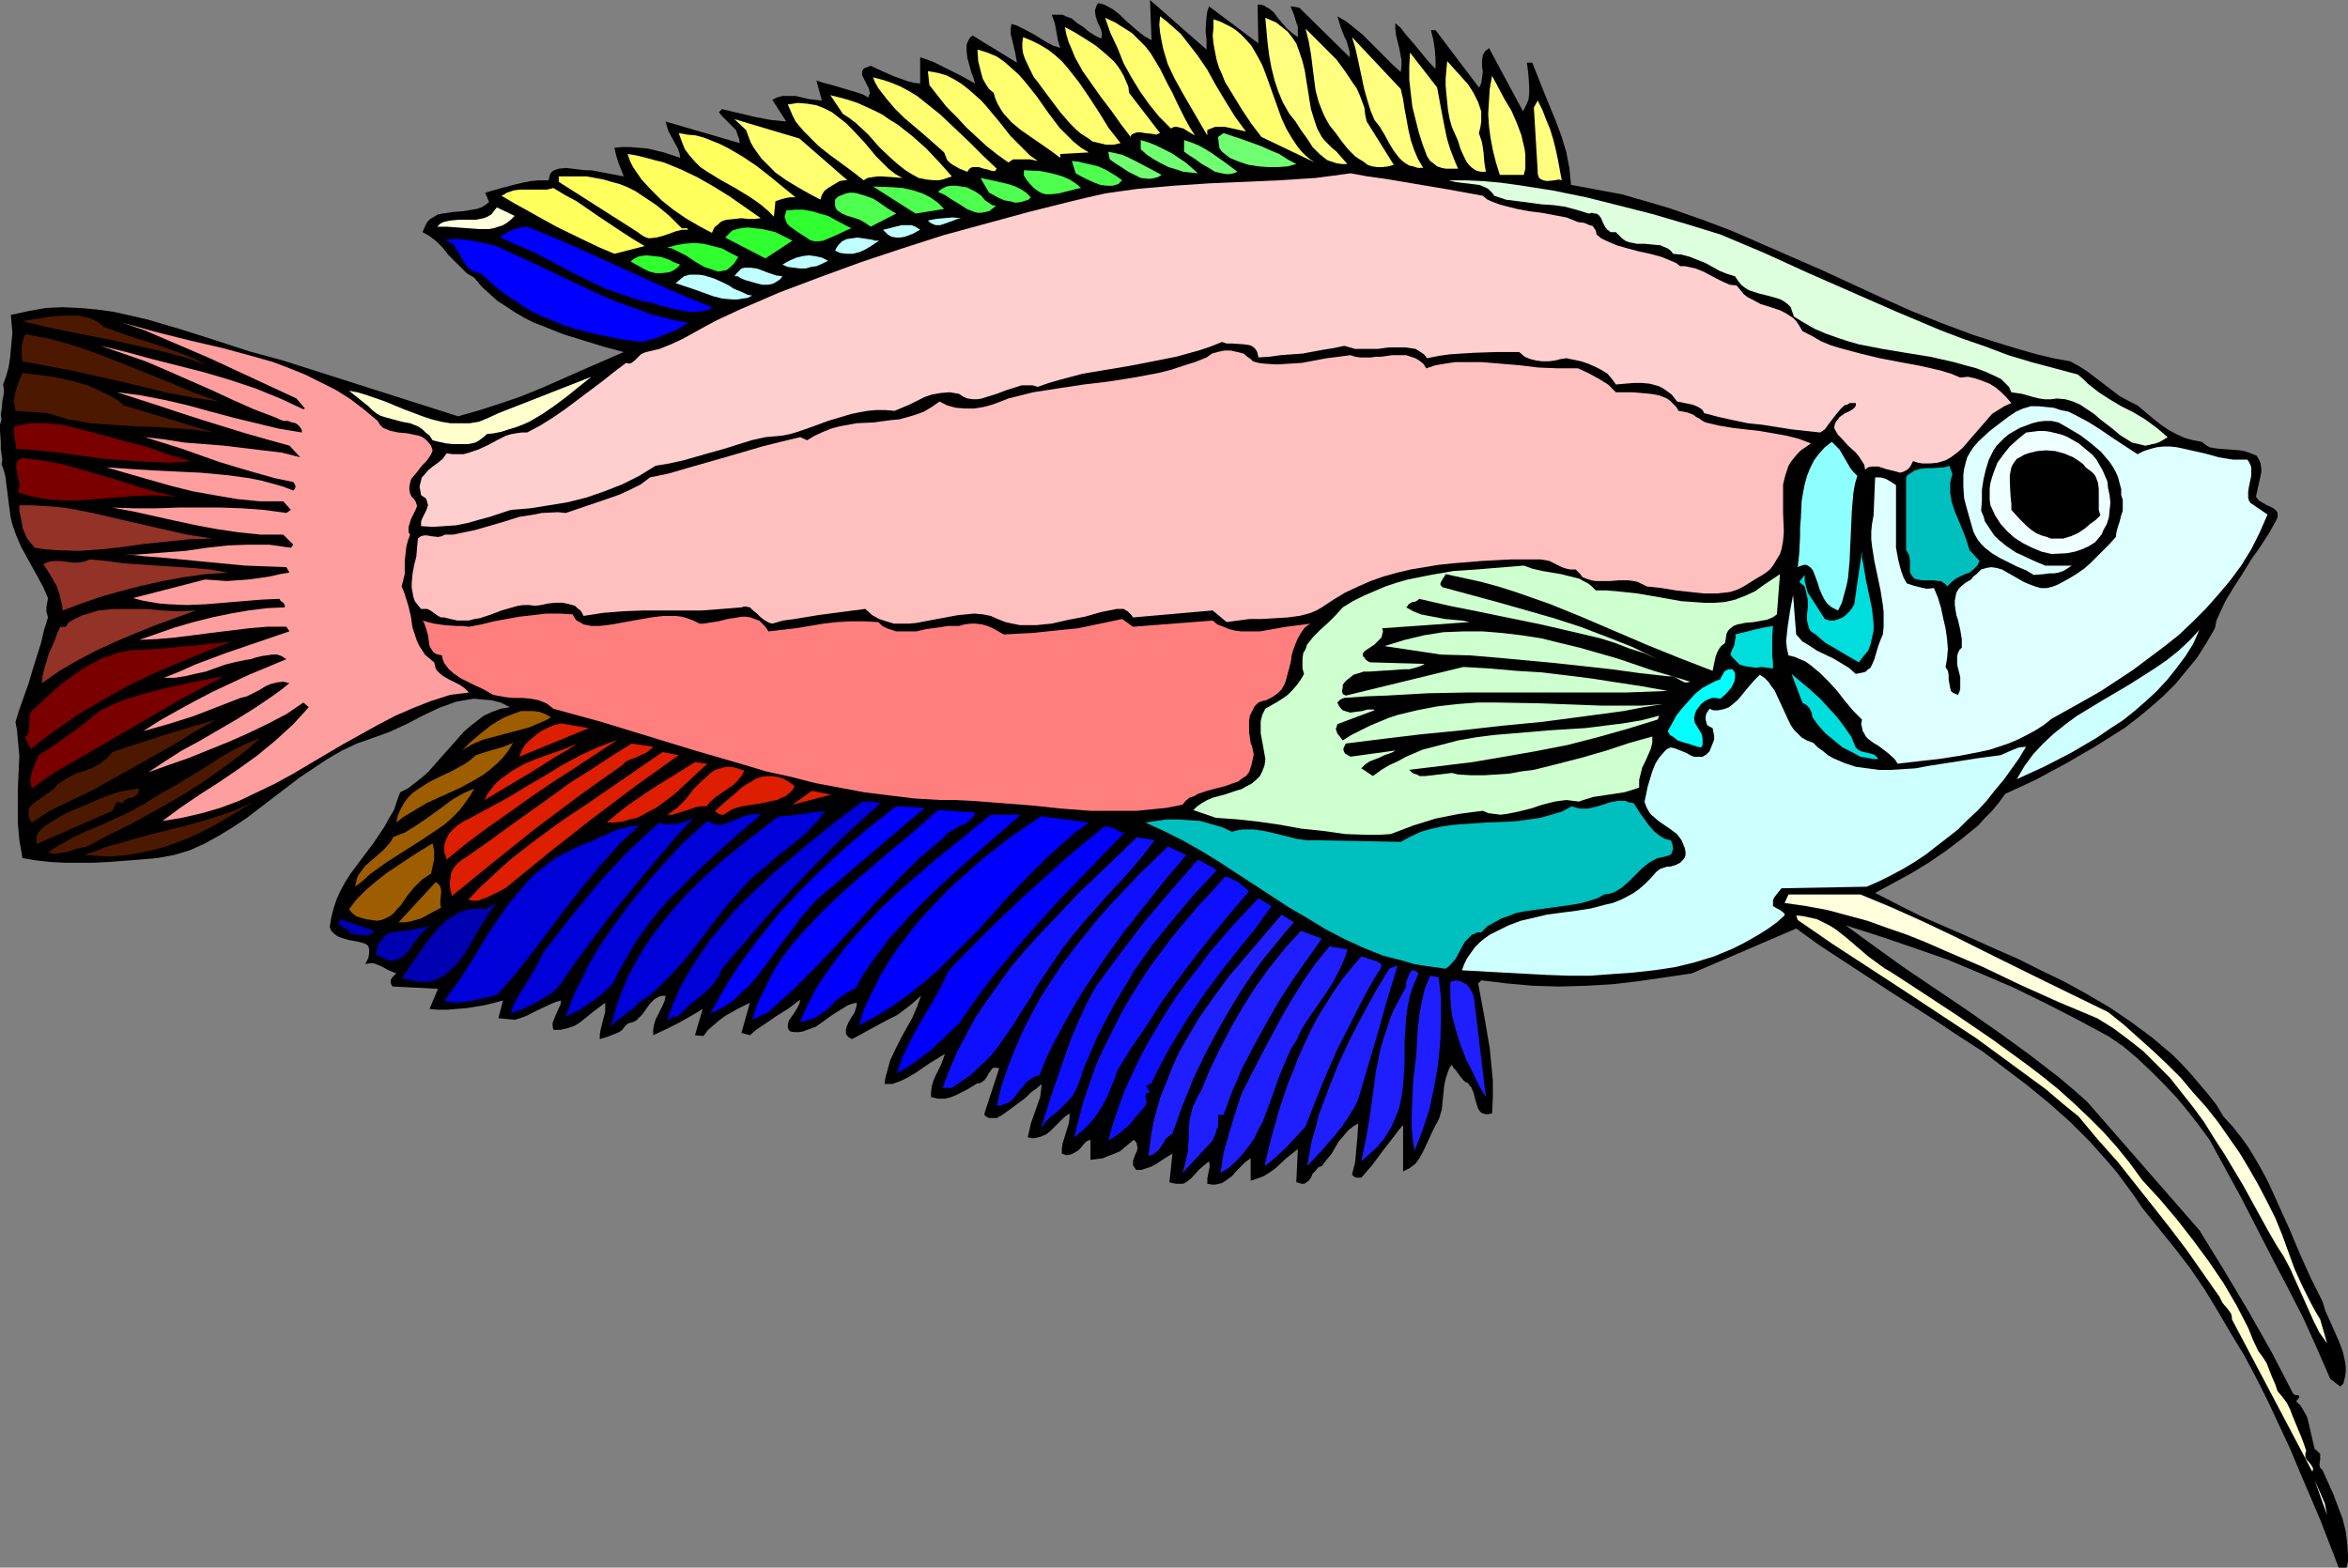 <?xml version="1.0" encoding="UTF-8" standalone="no"?>
<svg
   version="1.0"
   width="129.724mm"
   height="86.636mm"
   id="svg123"
   sodipodi:docname="Dwarf Gourami.wmf"
   xmlns:inkscape="http://www.inkscape.org/namespaces/inkscape"
   xmlns:sodipodi="http://sodipodi.sourceforge.net/DTD/sodipodi-0.dtd"
   xmlns="http://www.w3.org/2000/svg"
   xmlns:svg="http://www.w3.org/2000/svg">
  <rect width="100%" height="100%" fill="#808080" stroke="none"/>
  <sodipodi:namedview
     id="namedview123"
     pagecolor="#ffffff"
     bordercolor="#000000"
     borderopacity="0.25"
     inkscape:showpageshadow="2"
     inkscape:pageopacity="0.0"
     inkscape:pagecheckerboard="0"
     inkscape:deskcolor="#d1d1d1"
     inkscape:document-units="mm" />
  <defs
     id="defs1">
    <pattern
       id="WMFhbasepattern"
       patternUnits="userSpaceOnUse"
       width="6"
       height="6"
       x="0"
       y="0" />
  </defs>
  <path
     style="fill:#000000;fill-opacity:1;fill-rule:evenodd;stroke:none"
     d="M 251.934,10.344 V 8.081 l -0.162,-1.131 V 5.818 l 0.162,-2.263 0.162,-1.131 0.323,-0.97 V 1.293 l 10.342,7.758 -0.162,-8.081 h 0.646 l 0.646,0.162 0.485,0.323 0.646,0.323 0.97,0.808 0.808,1.131 0.97,1.131 0.97,1.131 1.131,0.97 1.131,0.808 V 6.95 6.303 5.495 L 270.68,4.687 270.195,3.071 269.548,1.455 V 1.293 l 1.778,0.323 10.504,10.344 v -1.131 l -0.323,-1.131 -0.323,-1.131 -0.485,-0.97 -0.808,-2.101 -0.323,-1.131 -0.323,-0.97 1.939,1.131 1.616,1.293 1.778,1.455 1.616,1.616 3.232,3.232 1.454,1.455 1.616,1.455 0.162,-1.293 v -1.131 l -0.485,-2.586 -0.646,-2.586 -0.162,-1.293 V 4.849 l 1.131,0.97 0.97,1.293 2.101,2.424 2.101,2.586 0.97,1.131 1.131,1.131 v -0.97 -0.97 l -0.162,-2.101 -0.323,-2.101 -0.485,-1.939 h 0.97 l 9.05,11.96 0.323,-0.485 0.162,-0.485 0.162,-0.97 0.162,-1.293 -0.162,-1.293 v -1.131 l 0.162,-1.131 0.323,-0.485 0.162,-0.323 0.485,-0.323 0.323,-0.323 3.555,6.626 3.555,6.626 0.646,-1.293 0.485,-1.131 0.162,-1.293 v -1.293 l -0.162,-2.586 -0.162,-1.293 -0.162,-1.293 h 1.131 l 2.424,6.142 2.586,6.303 1.131,3.071 0.97,3.232 0.646,3.394 0.323,3.394 3.555,0.646 3.394,0.646 3.555,0.646 3.394,0.97 6.626,1.939 6.464,2.263 6.464,2.424 6.302,2.748 12.605,5.495 12.605,5.818 6.141,2.748 6.464,2.586 6.464,2.424 6.626,2.101 3.232,0.97 3.394,0.97 3.394,0.808 3.555,0.646 1.778,0.97 1.778,1.131 6.787,5.172 1.778,0.97 1.939,0.97 3.07,2.586 1.616,1.293 1.616,1.131 1.778,0.97 1.778,0.808 1.778,0.485 1.778,0.323 0.808,0.646 0.808,0.485 0.808,0.162 1.131,0.162 2.262,0.162 2.101,0.162 0.97,0.162 0.97,0.323 0.808,0.323 0.808,0.323 0.485,0.808 0.323,0.808 0.162,1.131 v 0.646 l -0.162,0.808 -0.97,4.364 0.646,0.808 0.808,0.485 0.808,0.485 0.808,0.323 0.808,0.485 0.485,0.485 0.162,0.323 v 0.323 0.485 l -0.162,0.485 -1.616,2.909 -1.778,2.748 -1.939,2.748 -1.778,2.909 -1.778,2.748 -1.778,2.909 -1.293,2.748 -0.646,1.455 -0.323,1.616 -1.778,3.071 -1.939,3.071 -2.262,2.748 -2.262,2.748 -2.424,2.424 -2.747,2.424 -2.747,2.263 -2.747,2.101 -3.07,1.939 -3.07,1.939 -3.07,1.778 -3.07,1.778 -6.302,3.394 -6.302,2.909 -1.293,1.778 -1.454,1.778 -1.454,1.455 -1.454,1.616 -3.394,2.748 -3.394,2.586 -3.555,2.424 -3.717,2.263 -7.434,4.041 4.686,2.424 4.848,2.424 10.019,4.364 5.01,2.263 5.171,2.263 4.848,2.424 5.01,2.424 4.686,2.586 4.686,2.748 4.525,3.071 4.363,3.232 2.101,1.778 2.101,1.778 1.939,1.939 1.939,2.101 1.778,2.101 1.778,2.101 1.778,2.263 1.454,2.424 1.939,2.101 1.778,2.263 1.616,2.263 1.454,2.424 1.293,2.263 1.293,2.424 2.262,5.01 2.262,5.01 2.101,5.01 2.262,5.01 2.424,4.849 0.646,2.101 0.97,2.101 1.778,4.04 0.808,2.101 0.485,2.101 0.162,1.131 v 1.131 l -0.162,1.131 -0.323,1.293 -0.646,0.646 -2.101,-1.616 -2.747,-6.303 -2.909,-6.465 -3.232,-6.303 -3.232,-6.142 -3.232,-6.303 -3.232,-6.303 -6.626,-12.122 -2.262,-3.071 -2.262,-2.909 -2.424,-2.909 -2.586,-2.748 -2.747,-2.748 -2.909,-2.748 -2.909,-2.424 -3.07,-2.101 -6.626,-3.556 -6.626,-3.394 -6.626,-3.232 -6.787,-2.909 -6.949,-2.909 -6.949,-2.424 -7.11,-2.424 -7.11,-2.263 5.979,4.364 6.302,4.525 6.464,4.364 6.464,4.364 6.464,4.525 6.464,4.687 6.302,4.849 3.07,2.586 2.909,2.586 23.432,26.829 5.171,8.404 5.01,8.404 4.848,8.566 2.262,4.364 2.262,4.364 0.162,0.162 0.323,0.162 h 0.323 l 0.485,0.162 v 0.162 0.323 -0.162 l -0.646,0.808 0.97,0.97 0.646,1.131 0.646,1.131 0.323,1.293 0.646,2.748 0.323,1.455 0.323,1.293 0.323,0.162 0.323,0.323 0.485,0.485 v 0.485 0.646 l -0.162,1.131 0.162,0.646 0.485,0.485 2.262,5.01 0.97,2.586 0.97,2.586 0.646,2.586 0.323,2.586 0.162,2.586 v 1.131 l -0.323,1.293 h -1.616 l -3.878,-10.02 -4.202,-9.859 -2.101,-5.01 -2.262,-4.849 -2.262,-4.849 -2.424,-4.849 -2.586,-4.849 -2.747,-4.525 -2.747,-4.687 -2.747,-4.525 -3.07,-4.525 -3.232,-4.202 -3.394,-4.202 -3.394,-4.202 -1.616,-2.424 -1.778,-2.424 -1.778,-2.424 -1.778,-2.101 -3.878,-4.364 -4.202,-4.202 -4.363,-3.879 -4.525,-3.717 -4.686,-3.556 -4.686,-3.556 -5.01,-3.232 -4.848,-3.232 -9.858,-6.303 -9.858,-6.465 -4.686,-3.071 -4.686,-3.394 -21.816,9.374 -5.494,0.808 -5.494,0.808 -5.494,0.646 -5.494,0.323 -5.656,0.162 -5.494,-0.162 -5.494,-0.485 -2.586,-0.323 -2.747,-0.323 -0.646,0.646 1.293,6.95 1.131,6.626 0.323,3.394 0.323,3.394 v 3.394 l -0.162,3.394 -0.808,0.162 h -0.485 l -0.646,-0.162 -0.323,-0.162 -0.323,-0.323 -0.323,-0.485 -0.323,-0.97 -0.323,-1.131 -0.323,-1.293 -0.485,-1.131 -0.323,-0.323 -0.323,-0.485 -0.646,-0.323 -0.485,-0.485 -0.646,-0.808 -0.808,-1.131 -0.485,-0.485 -0.323,-0.646 -0.485,0.646 -0.323,0.808 -0.485,1.455 -0.323,1.616 -0.162,1.616 -0.162,1.616 -0.162,1.616 -0.485,1.616 -0.323,0.808 -0.485,0.808 -0.646,1.293 -0.646,1.455 -1.293,2.748 -0.808,1.455 -0.808,1.131 -1.293,0.97 -0.646,0.323 -0.646,0.323 v -9.697 l -0.97,1.131 -0.97,1.293 -2.262,2.909 -2.262,3.071 -1.131,1.293 -1.131,1.293 h -0.97 l -0.485,-0.162 -0.485,-0.485 0.646,-2.586 0.485,-5.333 0.162,-2.748 -1.131,0.646 -0.97,0.808 -0.97,1.131 -0.97,1.131 -1.616,2.748 -0.97,1.131 -0.97,1.293 -0.485,0.162 -0.323,0.162 -0.485,0.646 -0.646,0.646 -0.323,0.808 -0.485,0.646 -0.646,0.485 -0.323,0.162 h -0.485 l -0.485,-0.162 -0.646,-0.162 0.323,-6.95 -2.424,1.939 -2.262,2.101 -1.131,0.808 -1.293,0.808 -1.293,0.485 -1.454,0.485 v -4.687 l -1.131,0.808 -1.939,1.939 -0.808,0.97 -1.131,0.808 -0.97,0.646 -0.646,0.162 -0.808,0.162 h -0.646 l -0.97,-0.162 v -0.485 -0.646 l 0.485,-2.424 v -0.485 l -0.162,-0.646 -0.97,0.808 -0.97,0.808 -1.778,1.939 -0.808,0.646 -0.485,0.323 -0.485,0.162 h -0.646 -0.646 l -0.808,-0.162 -0.646,-0.162 0.646,-5.98 -0.808,0.485 -0.808,0.485 -0.97,0.646 -0.97,0.646 -0.97,0.485 -0.97,0.323 -0.97,0.323 h -1.131 l -0.323,-0.485 -0.323,-0.485 v -0.808 l 0.162,-0.646 0.323,-0.808 0.323,-0.646 0.162,-0.808 -0.162,-0.485 v -0.323 l -0.323,-0.485 -0.323,-0.323 -0.97,0.808 -0.97,0.808 -0.97,0.808 -1.131,0.485 -1.293,0.485 -1.131,0.485 -1.293,0.162 -1.293,0.162 v -4.202 l -0.808,0.323 -0.646,0.646 -0.485,0.646 -0.646,0.646 -0.808,0.485 -0.646,0.323 -0.97,0.162 -0.485,-0.162 -0.485,-0.162 v -0.97 l 0.162,-1.131 0.646,-2.101 0.646,-2.101 0.162,-1.131 v -0.97 l -1.131,0.808 -0.97,0.97 -1.778,1.778 -0.97,0.808 -1.131,0.485 -0.646,0.162 -0.646,0.162 h -0.646 l -0.808,-0.162 0.323,-1.455 0.323,-1.455 0.97,-2.748 0.97,-2.748 0.162,-1.293 0.162,-1.455 -1.131,0.97 -1.131,0.808 -1.131,1.131 -1.293,0.97 -2.424,1.778 -1.131,0.808 -1.131,0.646 h -1.616 l -0.323,-0.162 -0.323,-0.162 -0.323,-0.323 v -0.323 l 3.07,-9.374 -0.485,-0.162 h -0.323 -0.323 l -0.323,0.162 -0.323,0.485 -0.485,0.646 -0.323,0.646 -0.485,0.646 -0.646,0.485 -0.323,0.162 h -0.485 l -2.101,1.293 -2.262,1.131 -1.131,0.485 -1.293,0.323 h -1.454 l -0.646,-0.162 -0.808,-0.162 v -1.131 l 0.162,-1.131 0.323,-1.131 0.485,-1.131 1.131,-2.263 0.808,-2.263 -1.293,0.808 -1.616,0.97 -1.454,0.97 -1.616,1.131 -1.616,0.97 -1.616,0.808 -1.778,0.646 h -0.808 -0.808 l 0.162,-1.293 0.323,-1.131 0.646,-2.424 1.131,-2.424 1.131,-2.263 2.424,-4.364 0.97,-2.263 0.808,-2.263 -1.616,1.455 -1.616,1.293 -1.778,1.293 -1.939,0.97 -3.878,2.101 -3.555,1.939 -0.646,-0.323 -0.323,-0.323 -0.323,-0.485 v -0.485 -0.323 l 0.162,-0.646 0.323,-0.808 0.646,-1.131 0.646,-0.97 0.323,-0.97 0.162,-0.646 v -0.485 l -0.808,0.162 -0.97,0.323 -1.616,0.97 -1.778,1.131 -1.778,1.293 -1.616,1.131 -1.778,0.646 -0.808,0.323 -0.97,0.162 h -0.97 l -0.808,-0.162 -0.323,-0.323 -0.162,-0.485 v -0.808 l 0.323,-0.808 1.131,-1.616 0.485,-0.808 0.485,-0.97 0.162,-0.808 -1.293,0.97 -1.293,0.97 -2.586,1.616 -2.586,1.778 -1.454,0.97 -1.293,1.131 -1.778,-0.485 1.778,-6.303 -2.586,1.293 -2.586,1.455 -1.293,0.97 -1.131,0.97 -1.131,0.97 -0.97,1.293 -1.778,-0.162 1.616,-5.495 -2.424,1.455 -2.586,1.455 -2.586,1.293 -2.747,1.293 v -1.131 l 0.162,-0.97 0.323,-1.131 0.485,-0.97 0.485,-0.97 0.485,-0.97 0.485,-1.131 0.162,-0.97 h -0.646 l -0.646,0.162 -0.646,0.323 -0.485,0.323 -0.808,0.808 -0.808,1.131 -0.808,1.131 -0.97,0.97 -0.323,0.323 -0.646,0.323 -0.646,0.162 -0.485,0.162 -0.646,0.646 -0.485,0.646 -0.646,0.485 -0.808,0.323 -1.616,0.646 -1.616,0.485 v -0.97 l 0.162,-0.97 0.485,-1.939 0.485,-1.778 v -0.97 -0.97 l -2.586,1.939 -2.586,2.101 -1.293,0.808 -1.454,0.485 -1.454,0.323 h -0.646 -0.808 l -0.162,-0.808 v -0.646 l 0.323,-0.808 0.323,-0.808 0.646,-1.455 0.323,-0.646 0.162,-0.97 -1.131,0.323 -1.131,0.485 -2.424,1.131 -2.586,1.293 -1.293,0.485 -1.131,0.323 -3.394,-0.323 0.97,-3.717 -1.778,0.485 -1.939,0.485 -3.878,0.646 -2.101,0.162 -1.939,0.162 h -1.939 l -1.778,-0.162 1.778,-4.202 -9.534,-0.485 -0.162,-0.323 -0.162,-0.323 v -0.323 -0.485 l 0.485,-0.646 0.646,-0.646 -1.616,-0.646 -1.454,-0.808 -0.808,-0.323 -0.808,-0.323 h -0.808 l -0.97,0.162 0.323,-0.646 0.323,-0.646 0.162,-0.97 v -0.808 l -0.162,-0.646 -0.323,-0.323 -0.646,-0.323 -0.646,-0.162 -0.646,-0.162 -0.808,-0.162 -0.97,-0.162 -1.616,-0.485 -0.808,-0.323 -0.646,-0.485 -0.646,-0.646 -0.323,-0.808 0.323,-1.939 0.485,-1.939 0.646,-1.939 0.808,-1.778 0.97,-1.778 1.131,-1.778 2.424,-3.232 2.424,-3.232 2.262,-3.394 0.97,-1.778 0.97,-1.616 0.646,-1.939 0.646,-1.778 1.616,-0.808 1.454,-1.131 1.454,-1.131 1.293,-1.131 2.424,-2.748 2.586,-2.909 2.424,-2.748 1.293,-1.131 1.454,-1.131 1.454,-1.131 1.778,-0.808 1.778,-0.646 1.939,-0.323 -1.939,-0.97 -1.939,-0.485 -1.939,-0.162 -1.778,-0.162 -1.939,0.323 -1.778,0.323 -1.778,0.646 -1.778,0.646 -3.394,1.616 -3.394,1.778 -3.555,1.616 -1.778,0.646 -1.778,0.646 -3.232,1.131 -3.07,1.455 -3.07,1.778 -2.909,1.939 -2.909,1.939 -2.747,2.101 -2.747,2.101 -2.747,2.101 -2.747,2.101 -2.909,1.939 -2.909,1.778 -2.909,1.616 -3.232,1.455 -1.616,0.485 -1.616,0.485 -1.778,0.323 -1.778,0.323 -1.778,0.162 -1.939,0.162 -6.302,0.485 -3.07,0.162 H 16.645 13.574 L 10.504,180.045 7.595,179.722 4.686,179.237 4.363,177.297 4.04,175.519 3.717,171.802 v -3.394 -3.556 l 0.162,-3.394 0.162,-3.556 -0.323,-3.556 -0.162,-1.778 -0.323,-1.778 0.808,-2.586 1.939,-5.495 0.808,-2.748 1.778,-5.657 0.646,-2.748 0.808,-2.586 -0.162,-0.646 -0.162,-0.485 v -0.97 L 10.019,124.932 9.05,122.67 7.918,120.569 5.494,116.205 4.363,114.104 3.394,111.841 2.586,109.578 2.262,108.285 2.101,107.154 1.778,104.73 1.454,102.144 1.131,99.558 0.808,98.265 0.323,96.972 0.485,96.002 0.323,94.871 0.162,93.74 V 92.447 L 0,89.861 V 88.729 l 0.323,-1.131 -0.162,-0.97 0.162,-0.97 0.162,-1.778 0.323,-1.778 v -0.808 L 0.646,80.325 1.293,78.547 1.778,76.77 2.101,74.83 2.262,73.052 2.424,71.274 2.586,69.497 2.424,67.557 2.262,65.779 l 3.717,-0.808 3.555,-0.646 3.555,-0.162 3.555,0.162 3.555,0.323 3.555,0.485 3.555,0.808 3.555,0.808 7.11,2.101 7.11,2.263 6.949,2.263 3.555,0.97 3.555,0.97 36.522,11.637 4.525,-1.293 4.525,-1.455 4.202,-1.455 4.363,-1.778 8.403,-3.717 8.565,-3.717 -4.202,-1.131 -4.202,-1.293 -4.202,-1.293 -4.04,-1.616 -2.101,-0.808 -1.939,-0.97 -1.939,-1.131 -1.939,-1.293 -1.778,-1.131 -1.616,-1.455 -1.778,-1.616 -1.454,-1.778 -1.616,-0.97 -1.293,-1.293 -2.586,-2.586 -1.131,-1.455 -1.293,-1.293 -1.454,-1.131 -1.454,-0.808 0.485,-1.131 0.485,-0.97 0.646,-0.646 0.808,-0.485 0.808,-0.485 0.97,-0.162 2.101,-0.323 2.101,-0.162 1.939,-0.323 0.97,-0.162 0.97,-0.323 0.808,-0.485 0.808,-0.646 -0.808,-1.939 3.394,-0.97 3.07,-0.808 1.454,-0.323 1.616,-0.323 1.778,-0.162 h 1.939 l 0.162,-0.808 0.162,-0.485 0.323,-0.485 0.485,-0.323 0.485,-0.162 0.485,-0.162 1.454,-0.162 2.747,0.323 1.454,0.162 h 1.131 l 6.787,1.293 -0.485,-1.293 -0.646,-1.616 -0.485,-1.616 -0.323,-1.455 1.616,-0.162 h 1.616 l 1.939,0.162 1.778,0.162 3.394,0.808 3.394,1.131 -0.162,-0.97 -0.323,-0.97 -0.97,-1.778 -0.97,-1.778 -0.323,-0.97 -0.323,-1.131 15.514,4.525 -0.162,-0.97 -0.323,-0.808 -0.323,-0.97 -0.646,-0.646 -1.454,-1.455 -0.808,-0.808 -0.646,-0.808 0.646,-0.646 3.394,0.808 3.394,0.808 3.394,0.646 3.232,0.323 -2.909,-4.525 0.97,-0.485 1.131,-0.323 h 1.293 1.454 l 2.747,0.646 2.747,0.323 -1.131,-4.202 1.454,0.485 1.293,0.323 2.747,0.808 2.747,0.808 1.454,0.485 1.131,0.646 0.162,-0.485 0.162,-0.323 -0.162,-0.97 -0.485,-0.97 -0.485,-0.97 -0.485,-0.97 V 15.354 14.869 l 0.162,-0.323 0.323,-0.323 0.485,-0.162 0.808,-0.323 2.424,1.131 2.586,1.131 2.747,0.97 1.293,0.323 1.293,0.162 v -5.495 l 1.454,0.485 1.293,0.485 2.909,1.455 2.909,1.455 2.909,1.616 -0.162,-0.485 -0.162,-0.646 -0.485,-1.293 -0.808,-2.909 -0.162,-1.455 V 9.374 l 0.162,-0.485 0.323,-0.646 0.323,-0.485 0.485,-0.323 9.211,5.657 -0.162,-0.97 -0.162,-0.97 -0.485,-2.101 -0.485,-1.939 V 5.98 l 0.162,-0.97 1.131,0.323 1.293,0.646 2.424,1.293 2.586,1.616 1.293,0.646 1.454,0.485 -0.485,-1.616 -0.646,-3.556 -0.646,-1.778 h 0.808 0.646 0.808 l 0.646,0.323 1.293,0.485 1.131,0.97 1.293,0.808 1.131,0.97 1.293,0.808 1.293,0.646 0.162,-0.808 -0.162,-0.97 -0.808,-1.778 -0.323,-0.97 -0.162,-0.97 V 2.101 l 0.162,-0.485 0.162,-0.485 0.323,-0.485 0.808,0.162 0.808,0.323 1.454,0.808 1.454,1.131 1.131,1.131 1.293,1.131 1.293,1.131 1.454,1.131 1.454,0.808 L 240.137,0 Z"
     id="path1" />
  <path
     style="fill:#ffff70;fill-opacity:1;fill-rule:evenodd;stroke:none"
     d="m 260.176,27.475 -2.101,-0.485 -2.262,-0.485 h -0.97 -1.131 l -0.808,0.323 -0.808,0.323 v 1.131 l -3.394,-5.818 -1.778,-3.071 -1.616,-2.909 -1.454,-3.071 -0.485,-1.616 -0.485,-1.616 -0.323,-1.616 -0.323,-1.778 -0.162,-1.616 0.162,-1.778 1.454,1.131 1.454,1.293 1.454,1.293 1.131,1.455 2.262,2.909 2.101,3.071 1.778,3.232 1.939,3.232 2.101,3.394 z"
     id="path2" />
  <path
     style="fill:#ffff70;fill-opacity:1;fill-rule:evenodd;stroke:none"
     d="m 249.51,28.284 -1.131,-0.646 -1.293,-0.808 -0.646,-0.162 -0.646,-0.162 h -0.646 l -0.646,0.323 -2.424,-2.424 -2.101,-2.586 -1.939,-2.748 -1.778,-2.909 -1.616,-2.909 -1.293,-3.232 -1.454,-3.071 -1.131,-3.232 2.101,0.97 1.778,1.131 1.778,1.131 1.293,1.293 1.454,1.455 1.131,1.455 0.97,1.616 0.97,1.616 1.616,3.232 0.97,1.778 0.808,1.778 1.778,3.556 0.97,1.778 z"
     id="path3" />
  <path
     style="fill:#ffff7f;fill-opacity:1;fill-rule:evenodd;stroke:none"
     d="m 279.083,31.678 2.262,2.586 h -1.131 l -1.131,-0.162 -0.97,-0.323 -0.97,-0.323 -0.808,-0.646 -0.808,-0.646 -1.454,-1.455 -1.131,-1.778 -1.293,-1.778 -1.131,-1.778 -1.293,-1.616 -1.293,-2.263 -0.97,-2.263 -0.808,-2.424 -0.646,-2.586 -0.485,-2.586 -0.323,-2.586 -0.485,-5.333 1.131,0.485 1.131,0.485 0.808,0.646 0.808,0.646 0.808,0.646 0.646,0.808 1.131,1.616 0.646,1.778 0.646,1.939 0.485,1.939 0.323,2.101 0.323,1.939 0.323,2.101 0.323,1.939 0.646,2.101 0.646,1.939 0.97,1.778 0.646,0.808 0.808,0.808 0.646,0.646 z"
     id="path4" />
  <path
     style="fill:#ffff70;fill-opacity:1;fill-rule:evenodd;stroke:none"
     d="m 274.558,33.94 -11.15,-5.333 -2.101,-2.748 -1.939,-2.909 -1.778,-2.909 -1.778,-2.909 -0.646,-1.616 -0.646,-1.455 -0.485,-1.616 -0.323,-1.616 -0.323,-1.778 -0.162,-1.616 0.162,-1.616 V 4.041 l 1.454,0.485 2.262,1.131 0.97,0.646 0.97,0.808 0.808,0.808 1.454,1.616 1.131,1.939 1.131,2.101 0.808,2.101 0.808,2.263 1.616,4.525 0.808,2.263 0.97,2.101 1.131,1.939 1.293,1.939 0.808,0.97 0.808,0.808 0.97,0.808 z"
     id="path5" />
  <path
     style="fill:#ffff70;fill-opacity:1;fill-rule:evenodd;stroke:none"
     d="m 235.774,19.394 6.464,8.404 -0.808,0.323 -0.808,-0.162 -1.616,-0.162 -0.808,-0.162 h -0.808 l -0.808,0.323 -0.323,0.162 -0.162,0.485 -2.101,-2.748 -1.939,-2.748 -2.101,-2.748 -1.939,-2.748 -1.939,-2.748 -1.616,-2.909 -0.646,-1.616 -0.646,-1.455 -0.485,-1.616 -0.323,-1.616 2.101,1.131 2.101,1.293 2.262,1.455 1.939,1.616 1.778,1.616 0.808,0.97 0.646,0.97 0.646,1.131 0.485,1.131 0.485,1.131 z"
     id="path6" />
  <path
     style="fill:#ffff7f;fill-opacity:1;fill-rule:evenodd;stroke:none"
     d="m 285.385,25.374 5.656,9.051 -1.131,0.323 -1.293,0.162 h -0.97 l -1.131,-0.162 -0.97,-0.323 -0.808,-0.646 -0.808,-0.485 -0.97,-0.646 -1.454,-1.455 -1.293,-1.616 -1.293,-1.778 -1.293,-1.616 -0.646,-1.131 -0.646,-1.293 -0.97,-2.424 -0.646,-2.424 -0.323,-2.424 -0.323,-2.586 -0.323,-2.586 -0.485,-2.748 -0.646,-2.586 4.363,4.364 2.101,2.101 1.778,2.424 1.616,2.424 0.808,1.131 0.646,1.455 0.485,1.293 0.485,1.293 0.162,1.455 z"
     id="path7" />
  <path
     style="fill:#ffff70;fill-opacity:1;fill-rule:evenodd;stroke:none"
     d="m 233.997,29.9 -1.454,0.323 h -1.616 l -1.293,-0.323 -1.454,-0.323 -1.131,-0.808 -1.293,-0.808 -1.131,-0.97 -1.131,-1.131 -2.101,-2.424 -1.939,-2.586 -1.939,-2.586 -0.808,-1.131 -0.808,-0.97 -0.97,-1.939 -0.97,-2.101 -0.323,-0.97 -0.162,-1.131 V 8.889 l 0.162,-1.131 1.939,0.808 1.616,0.808 1.616,0.97 1.454,1.131 1.454,1.293 1.131,1.293 2.424,3.071 2.101,3.071 2.101,3.232 2.101,3.394 z"
     id="path8" />
  <path
     style="fill:#ffff7f;fill-opacity:1;fill-rule:evenodd;stroke:none"
     d="m 292.496,18.586 0.485,2.101 0.323,2.101 0.808,4.364 0.485,2.101 0.646,1.939 0.808,1.939 1.131,1.939 h -1.131 l -0.97,-0.323 -0.808,-0.162 -0.808,-0.485 -0.646,-0.485 -0.646,-0.646 -1.131,-1.455 -0.97,-1.616 -0.97,-1.778 -0.97,-1.616 -1.131,-1.455 -0.808,-1.939 -0.646,-2.101 -0.646,-2.263 -0.485,-2.263 -0.97,-4.525 -0.485,-2.101 -0.646,-2.101 z"
     id="path9" />
  <path
     style="fill:#ffff70;fill-opacity:1;fill-rule:evenodd;stroke:none"
     d="m 227.371,31.839 -5.979,0.323 v 0.808 l -1.939,-1.455 -4.202,-2.909 -2.101,-1.455 -1.939,-1.616 -1.616,-1.778 -0.646,-0.97 -0.646,-1.131 -0.485,-1.131 -0.323,-1.131 -0.97,-0.808 -0.646,-0.97 -0.646,-1.131 -0.323,-1.131 -0.323,-1.293 -0.323,-1.293 -0.162,-2.424 2.101,0.646 1.939,0.808 1.616,1.131 1.454,1.293 1.454,1.293 1.293,1.455 2.586,3.232 2.262,3.232 2.424,3.232 1.454,1.455 1.454,1.455 1.616,1.293 z"
     id="path10" />
  <path
     style="fill:#ffff7f;fill-opacity:1;fill-rule:evenodd;stroke:none"
     d="m 300.091,18.263 0.808,4.364 0.808,4.202 0.485,2.263 0.646,2.101 0.808,2.101 0.808,1.939 h -0.646 -0.97 -0.97 l -0.808,-0.162 -0.97,-0.323 -0.808,-0.646 -0.646,-0.485 -0.646,-0.97 -0.97,-2.586 -0.808,-2.586 -0.646,-2.586 -0.646,-2.586 -0.323,-2.748 -0.323,-2.909 v -2.748 l 0.162,-2.909 z"
     id="path11" />
  <path
     style="fill:#ffff7f;fill-opacity:1;fill-rule:evenodd;stroke:none"
     d="m 308.817,27.799 0.646,1.939 0.323,2.101 0.162,2.101 0.323,1.939 h -0.97 l -0.808,-0.162 -0.646,-0.323 -0.646,-0.485 -0.485,-0.485 -0.485,-0.646 -0.646,-1.293 -0.646,-1.455 -0.485,-1.616 -0.646,-1.455 -0.646,-1.455 -0.485,-1.778 -0.323,-1.778 -0.323,-3.232 -0.162,-1.778 v -1.616 l 0.162,-1.778 0.162,-1.778 1.454,1.616 1.454,1.616 1.454,1.616 1.131,1.778 0.97,1.939 0.323,0.97 0.323,0.97 v 0.97 1.131 l -0.162,1.131 z"
     id="path12" />
  <path
     style="fill:#ffff70;fill-opacity:1;fill-rule:evenodd;stroke:none"
     d="m 216.705,33.617 -0.808,-0.162 -0.808,-0.162 h -1.778 -0.97 -0.808 l -0.485,0.323 -0.485,0.323 -2.262,-1.616 -2.262,-1.778 -2.101,-1.939 -2.101,-1.939 -2.101,-2.263 -2.101,-2.101 -1.778,-2.263 -1.778,-2.263 -0.323,-2.909 1.939,0.323 1.778,0.485 1.616,0.808 1.616,0.97 1.454,1.131 1.293,1.131 1.454,1.293 1.293,1.455 2.424,2.909 2.424,3.071 2.747,2.748 1.293,1.293 z"
     id="path13" />
  <path
     style="fill:#ffff7f;fill-opacity:1;fill-rule:evenodd;stroke:none"
     d="m 318.19,36.526 h -5.01 l -0.808,-2.586 -0.646,-2.586 -0.485,-2.586 -0.323,-2.424 -0.162,-2.586 0.162,-2.586 0.162,-2.586 0.485,-2.748 1.293,2.424 1.293,2.424 1.454,2.424 1.131,2.586 0.97,2.586 0.323,1.455 0.323,1.293 0.162,1.293 v 1.455 1.455 z"
     id="path14" />
  <path
     style="fill:#ffff70;fill-opacity:1;fill-rule:evenodd;stroke:none"
     d="m 208.141,35.233 -0.162,0.162 -0.162,0.323 h -0.323 -0.323 l -0.97,-0.323 -0.808,-0.162 -0.97,-0.323 h -0.97 -0.323 l -0.485,0.162 -0.323,0.323 -0.323,0.485 -1.616,-0.646 -1.454,-0.808 -0.646,-0.485 -0.485,-0.485 -0.323,-0.808 -0.323,-0.808 -4.202,-3.717 -4.202,-3.556 -1.939,-1.939 -1.778,-2.101 -1.616,-2.101 -0.646,-1.131 -0.485,-1.131 1.939,0.485 1.939,0.646 1.939,0.808 1.778,0.97 1.616,0.97 1.616,1.293 3.232,2.586 2.909,2.748 3.07,2.909 2.909,2.909 z"
     id="path15" />
  <path
     style="fill:#ffff70;fill-opacity:1;fill-rule:evenodd;stroke:none"
     d="m 198.768,36.849 -0.97,0.323 -0.97,0.323 -0.808,0.162 h -0.97 l -1.616,-0.162 -1.616,-0.323 -1.454,-0.808 -1.293,-0.808 -1.454,-1.131 -1.293,-1.131 -2.586,-2.424 -2.424,-2.748 -2.586,-2.424 -1.293,-0.97 -1.454,-0.97 -2.586,-3.879 1.939,0.485 1.778,0.485 1.939,0.646 1.778,0.808 1.778,0.808 1.616,0.808 1.616,1.131 1.616,0.97 3.07,2.424 2.909,2.586 2.747,2.909 z"
     id="path16" />
  <path
     style="fill:#ffff7f;fill-opacity:1;fill-rule:evenodd;stroke:none"
     d="m 326.108,37.657 -0.646,-0.162 -0.808,0.162 -1.616,0.162 -0.808,-0.162 -0.646,-0.323 -0.162,-0.162 -0.162,-0.323 -0.162,-0.485 v -0.485 l -0.808,-13.414 0.808,-1.455 0.97,1.939 0.808,2.101 0.808,1.939 0.646,2.101 0.485,1.939 0.485,2.263 z"
     id="path17" />
  <path
     style="fill:#ffff70;fill-opacity:1;fill-rule:evenodd;stroke:none"
     d="m 188.425,37.173 -1.939,-0.162 -2.262,-0.162 h -0.97 l -1.131,0.162 -0.97,0.162 -0.808,0.485 -2.262,-1.778 -2.424,-1.778 -2.424,-1.778 -2.262,-1.778 -2.101,-2.101 -0.97,-0.97 -0.97,-1.131 -0.808,-0.97 -0.646,-1.293 -0.485,-1.131 -0.485,-1.131 1.131,-0.162 0.97,-0.162 1.939,0.162 1.939,0.323 1.616,0.646 1.616,0.808 1.454,1.131 1.454,1.131 1.293,1.293 2.586,2.748 2.424,2.909 1.293,1.293 1.293,1.293 1.454,1.131 z"
     id="path18" />
  <path
     style="fill:#ffff70;fill-opacity:1;fill-rule:evenodd;stroke:none"
     d="m 176.952,37.657 h -0.646 l -0.97,0.162 -0.808,0.485 -0.808,0.485 -0.808,0.485 -0.808,0.646 -0.485,0.808 -0.323,0.97 -2.424,-1.293 -2.262,-1.293 -2.424,-1.455 -2.262,-1.616 -1.939,-1.939 -0.97,-0.97 -0.808,-1.131 -0.808,-1.131 -0.646,-1.131 -0.485,-1.293 -0.485,-1.293 -2.424,-2.263 13.574,4.041 z"
     id="path19" />
  <path
     style="fill:#ffff5e;fill-opacity:1;fill-rule:evenodd;stroke:none"
     d="m 166.125,41.213 h -1.131 l -0.97,0.162 -1.131,0.323 -0.97,0.323 -0.323,3.232 -1.131,-1.131 -1.293,-1.131 -1.293,-0.97 -1.454,-0.97 -2.909,-1.778 -2.909,-1.616 -2.909,-1.778 -1.454,-0.97 -1.131,-1.131 -1.131,-1.293 -0.97,-1.293 -0.646,-1.616 -0.646,-1.778 1.778,0.323 1.778,0.162 1.778,0.485 1.616,0.646 1.616,0.646 1.616,0.808 3.07,1.778 2.909,1.939 2.909,2.263 2.747,2.263 z"
     id="path20" />
  <path
     style="fill:#70ff70;fill-opacity:1;fill-rule:evenodd;stroke:none"
     d="m 270.68,34.263 -1.778,0.485 -2.101,0.162 h -1.939 l -2.101,-0.162 -2.101,-0.323 -1.939,-0.646 -1.939,-0.808 -0.808,-0.646 -0.808,-0.646 -0.485,-0.646 -0.162,-0.808 -0.162,-1.616 1.131,-0.808 3.878,1.293 4.04,1.455 1.778,0.808 1.939,0.808 1.778,1.131 z"
     id="path21" />
  <path
     style="fill:#70ff70;fill-opacity:1;fill-rule:evenodd;stroke:none"
     d="m 250.157,36.203 -1.454,-0.162 -1.616,-0.162 -1.454,-0.485 -1.616,-0.485 -1.616,-0.808 -1.454,-0.808 -1.454,-0.97 -1.293,-1.131 V 29.253 l 1.616,0.485 1.616,0.646 1.616,0.808 1.616,0.808 1.454,0.97 1.454,0.97 1.293,1.131 z"
     id="path22" />
  <path
     style="fill:#70ff70;fill-opacity:1;fill-rule:evenodd;stroke:none"
     d="m 258.398,35.88 -0.808,0.323 -0.808,0.162 h -0.808 l -0.808,-0.162 -1.454,-0.323 -1.293,-0.808 -1.454,-0.808 -1.293,-0.97 -1.293,-0.808 -1.131,-0.808 V 29.253 l 1.454,0.485 1.616,0.646 1.454,0.808 1.293,0.808 2.747,1.939 1.293,0.97 z"
     id="path23" />
  <path
     style="fill:#70ff70;fill-opacity:1;fill-rule:evenodd;stroke:none"
     d="m 242.561,36.526 -0.808,0.485 -0.646,0.162 -0.808,0.162 h -0.646 l -1.454,-0.162 -1.293,-0.646 -1.293,-0.646 -1.454,-0.97 -1.293,-0.808 -1.131,-0.808 -0.323,-1.616 1.454,0.323 1.454,0.323 1.454,0.646 1.293,0.646 z"
     id="path24" />
  <path
     style="fill:#ffff5e;fill-opacity:1;fill-rule:evenodd;stroke:none"
     d="m 158.853,45.577 -1.293,0.162 h -1.293 l -1.454,-0.162 -1.454,0.162 -1.616,0.162 -0.646,0.162 -0.646,0.323 -0.485,0.485 -0.646,0.485 -0.323,0.485 -0.323,0.808 -2.747,-1.455 -2.747,-1.616 -2.586,-1.778 -2.424,-1.939 -2.262,-2.263 -1.939,-2.101 -1.778,-2.586 -0.646,-1.293 -0.485,-1.455 1.939,0.323 1.939,0.485 1.778,0.485 1.939,0.485 3.555,1.455 3.394,1.616 3.394,1.939 3.394,2.101 3.232,2.263 3.232,2.263 z"
     id="path25" />
  <path
     style="fill:#4fff4f;fill-opacity:1;fill-rule:evenodd;stroke:none"
     d="m 234.32,37.657 -0.485,0.485 -0.323,0.323 -0.646,0.162 -0.485,0.162 h -1.293 l -1.293,-0.162 -1.293,-0.485 -1.454,-0.646 -1.293,-0.646 -1.131,-0.646 -0.808,-2.586 1.454,0.162 1.293,0.323 1.454,0.323 1.293,0.323 1.454,0.646 1.131,0.646 1.293,0.808 z"
     id="path26" />
  <path
     style="fill:#4fff4f;fill-opacity:1;fill-rule:evenodd;stroke:none"
     d="m 225.755,39.274 -0.97,0.162 -0.485,0.162 -0.646,0.162 -2.586,0.646 -1.454,0.162 h -1.293 l -0.646,-0.162 -0.646,-0.323 -0.485,-0.323 -0.646,-0.485 -0.808,-0.808 -0.646,-0.808 -0.323,-0.485 -0.323,-0.485 v -0.485 -0.646 l 3.394,0.162 1.616,0.323 1.454,0.323 1.616,0.485 1.454,0.646 1.293,0.808 z"
     id="path27" />
  <path
     style="fill:#ffcece;fill-opacity:1;fill-rule:evenodd;stroke:none"
     d="m 309.625,40.89 0.97,0.808 1.131,0.485 1.293,0.485 1.131,0.323 2.586,0.646 2.586,0.485 2.586,0.323 2.586,0.485 2.586,0.485 2.424,0.97 1.293,0.162 1.131,0.485 0.646,0.162 0.323,0.485 0.323,0.485 0.162,0.808 0.97,0.808 0.97,0.485 2.262,0.97 2.262,0.646 2.424,0.646 2.262,0.485 2.424,0.646 1.939,0.808 1.131,0.485 0.808,0.646 h 0.97 l 0.808,0.162 1.454,0.323 1.616,0.646 2.747,1.455 1.293,0.646 1.454,0.646 1.454,0.162 0.808,0.97 0.646,0.808 0.808,0.646 0.97,0.485 1.778,0.97 2.101,0.646 1.939,0.646 0.97,0.485 0.808,0.485 0.97,0.646 0.646,0.646 0.646,0.97 0.646,1.131 1.939,0.97 1.939,1.131 1.939,0.808 2.101,0.646 4.202,1.131 4.04,0.97 4.202,0.808 4.363,0.808 4.202,0.97 2.101,0.646 1.939,0.808 1.616,-0.162 1.454,0.323 1.454,0.485 1.616,0.646 1.293,0.808 1.131,0.97 1.131,1.131 0.97,1.131 -1.454,0.646 -1.293,0.808 -1.293,0.808 -0.97,1.131 -2.101,2.424 -2.101,2.424 -0.97,1.131 -1.131,0.97 -1.293,0.97 -1.131,0.646 -1.616,0.485 -1.454,0.162 h -0.808 -0.97 l -0.97,-0.162 -0.97,-0.323 -0.485,0.97 -0.485,0.646 -0.485,0.323 -0.646,0.323 -0.646,0.162 -0.485,-0.162 -1.293,-0.323 -0.646,-0.162 -0.646,-0.162 -1.454,-0.485 h -0.646 -0.646 l -0.808,0.162 -0.646,0.485 -0.162,-0.97 -0.485,-0.808 -0.646,-0.97 -0.646,-0.808 -1.616,-1.455 -1.454,-1.616 -0.646,-0.646 -0.485,-0.808 -0.323,-0.646 0.162,-0.808 0.323,-0.646 0.323,-0.323 0.323,-0.485 0.485,-0.323 0.646,-0.485 0.808,-0.323 0.808,-0.485 0.485,-0.485 0.162,-0.323 v -0.485 h -0.646 -0.646 l -0.485,0.323 -0.646,0.162 -0.808,0.808 -0.808,0.97 -1.616,2.101 -0.808,1.131 -0.97,0.646 -5.979,-0.646 -6.141,-0.97 -3.07,-0.323 -3.07,-0.646 -2.909,-0.646 -3.07,-0.808 -0.323,-0.646 -0.646,-0.485 -0.646,-0.323 -0.808,-0.323 -1.616,-0.323 -1.616,-0.323 -0.485,-0.646 -0.646,-0.808 -0.646,-0.485 -0.646,-0.485 -0.808,-0.485 -0.646,-0.323 -1.778,-0.485 -1.616,-0.162 h -1.778 l -1.939,0.162 -1.778,0.162 -0.808,-1.131 -0.97,-1.131 -1.293,-0.808 -1.293,-0.646 -1.454,-0.646 -1.454,-0.485 -3.07,-0.646 -1.131,0.162 -1.293,0.323 -1.293,0.162 h -1.293 l -1.293,-0.162 -1.293,-0.323 -1.131,-0.485 -1.131,-0.97 h -4.686 l -4.848,0.162 -2.586,0.162 -2.424,0.162 -2.262,0.323 -2.424,0.485 -0.646,-0.808 -0.97,-0.646 -0.808,-0.485 -0.97,-0.162 -1.131,-0.162 h -1.131 -2.262 l -2.424,0.323 h -2.424 -1.131 -1.131 l -1.131,-0.323 -1.131,-0.323 -2.262,0.485 -2.101,0.323 -4.363,0.808 -4.525,0.323 -2.262,0.323 -2.424,0.162 -0.162,-0.808 -0.162,-0.485 -0.323,-0.485 -0.323,-0.323 -0.485,-0.323 -0.485,-0.162 -1.131,-0.162 -2.424,-0.162 h -1.131 l -0.97,-0.323 -2.424,0.97 -2.424,0.808 -4.686,1.293 -4.848,0.97 -5.01,0.97 -4.848,0.808 -4.848,0.808 -4.848,1.293 -2.262,0.646 -2.262,0.808 -1.131,-0.323 h -1.131 -1.131 l -0.97,0.323 -2.101,0.646 -2.101,0.808 -2.101,0.646 -0.97,0.323 -0.97,0.162 h -0.97 l -1.131,-0.162 -0.808,-0.323 -0.97,-0.646 -0.97,-0.162 -0.97,-0.162 -1.939,0.162 -1.778,0.323 -1.454,0.485 -3.232,1.616 -3.07,1.293 -1.939,-0.162 h -1.939 l -1.778,0.162 -1.778,0.323 -1.616,0.323 -1.616,0.485 -3.232,0.97 -3.07,1.131 -3.232,1.131 -1.616,0.485 -1.616,0.323 -1.778,0.162 -1.778,0.162 -2.909,0.646 -5.656,1.778 -2.909,0.808 -5.656,1.616 -2.909,0.646 -2.909,0.485 -3.394,2.101 -3.555,1.778 -3.717,1.455 -3.717,1.293 -3.878,0.97 -3.878,0.646 -4.04,0.646 -4.04,0.323 -4.363,1.455 -2.424,0.646 -2.262,0.646 -2.424,0.485 -2.424,0.162 -2.424,0.162 -2.424,-0.162 v -0.97 l 0.323,-0.808 0.808,-1.616 0.323,-0.97 -0.162,-0.646 -0.162,-0.485 -0.162,-0.323 -0.485,-0.323 -0.485,-0.323 -0.162,-0.97 -0.162,-0.808 0.162,-0.646 0.162,-0.646 0.162,-0.646 0.485,-0.485 0.808,-0.97 0.97,-0.808 1.131,-0.808 0.97,-0.808 0.808,-1.131 1.293,0.162 h 1.131 1.131 l 1.131,-0.323 1.939,-0.646 2.101,-0.97 1.778,-0.97 1.939,-0.97 1.131,-0.323 0.97,-0.162 1.131,-0.162 h 1.131 l 2.747,-1.455 2.586,-1.616 2.586,-1.778 5.171,-3.879 2.586,-1.939 2.424,-1.939 2.586,-1.939 0.646,0.162 0.485,-0.162 0.646,-0.485 0.323,-0.323 0.97,-0.97 0.646,-0.323 0.485,-0.162 2.747,-0.646 2.424,-0.97 2.424,-1.131 4.686,-2.586 2.424,-1.293 2.424,-1.131 2.424,-1.131 8.242,-3.556 8.565,-3.232 8.403,-3.071 8.726,-2.909 8.565,-2.748 8.888,-2.424 8.888,-2.424 9.05,-2.263 3.394,-0.808 3.555,-0.808 3.394,-0.485 3.555,-0.485 7.434,-0.646 7.272,-0.485 3.717,-0.162 3.717,-0.162 7.434,-0.323 7.434,-0.485 3.717,-0.485 3.555,-0.485 3.555,0.646 3.555,0.485 13.413,2.263 3.555,0.646 z"
     id="path28" />
  <path
     style="fill:#ffff5e;fill-opacity:1;fill-rule:evenodd;stroke:none"
     d="m 142.369,47.678 h 0.485 0.323 0.323 l 0.162,0.323 h -1.293 l -1.293,0.323 -1.293,0.485 -1.454,0.485 -1.293,0.323 -1.454,0.162 -0.646,-0.162 -0.646,-0.323 -0.485,-0.323 -0.646,-0.485 -16.483,-10.505 v -1.131 h 2.101 1.778 1.939 l 1.778,0.323 1.778,0.323 1.616,0.485 1.778,0.485 1.616,0.646 1.616,0.808 1.454,0.97 1.454,0.97 1.454,0.97 2.747,2.263 z"
     id="path29" />
  <path
     style="fill:#4fff4f;fill-opacity:1;fill-rule:evenodd;stroke:none"
     d="m 215.251,41.213 -0.485,0.485 -0.485,0.162 -0.97,0.323 -1.293,0.162 -1.131,-0.323 -1.131,-0.162 -1.131,-0.485 -2.101,-1.131 -1.778,-3.071 3.07,0.646 2.747,0.646 1.454,0.485 1.293,0.646 0.97,0.646 z"
     id="path30" />
  <path
     style="fill:#ddffdd;fill-opacity:1;fill-rule:evenodd;stroke:none"
     d="m 359.236,48.971 9.211,3.879 9.211,4.202 9.211,4.041 9.211,4.041 9.211,3.879 4.686,1.778 4.686,1.616 4.686,1.778 4.848,1.455 4.848,1.293 4.848,1.293 1.131,0.97 0.97,0.97 2.262,1.778 2.262,1.455 2.424,1.455 2.586,1.293 2.424,1.455 2.424,1.778 1.131,0.97 1.131,0.97 -0.808,0.485 -0.808,0.485 -0.808,0.323 -0.808,0.162 -0.646,0.162 -0.808,0.162 -1.293,-0.323 -1.454,-0.323 -1.293,-0.808 -1.293,-0.808 -1.293,-1.131 -2.747,-2.101 -1.293,-1.131 -1.454,-0.97 -1.454,-0.97 -1.454,-0.646 -1.616,-0.485 -1.778,-0.162 -1.293,0.162 h -1.293 l -1.131,-0.162 -1.293,-0.323 -2.262,-0.646 -1.131,-0.162 -1.131,-0.162 -0.485,-1.131 -0.808,-0.808 -0.808,-0.808 -0.97,-0.485 -2.101,-0.97 -2.101,-0.808 -2.424,-0.646 -2.262,-0.646 -5.01,-1.131 -5.01,-0.808 -4.848,-0.808 -5.01,-0.97 -2.262,-0.646 -2.424,-0.808 -2.262,-0.808 -2.262,-0.97 -2.262,-1.293 -2.101,-1.293 -0.323,-0.97 -0.323,-0.97 -0.646,-0.646 -0.646,-0.485 -0.808,-0.485 -0.97,-0.323 -1.778,-0.485 -1.939,-0.485 -0.97,-0.323 -0.97,-0.323 -0.808,-0.485 -0.808,-0.646 -0.646,-0.808 -0.646,-0.97 -1.616,-0.485 -1.616,-0.646 -1.454,-0.808 -1.454,-0.808 -1.616,-0.646 -1.616,-0.646 -1.778,-0.485 -1.778,-0.162 -0.485,-0.646 -0.646,-0.485 -0.808,-0.323 -0.646,-0.323 -1.778,-0.162 -1.616,-0.162 h -1.616 l -1.616,-0.323 -0.808,-0.323 -0.646,-0.485 -0.646,-0.646 -0.646,-0.646 h -0.646 -0.485 l -0.323,-0.323 -0.323,-0.162 -0.485,-0.646 -0.485,-0.97 -0.323,-0.808 -0.485,-0.646 -0.485,-0.323 h -0.323 l -0.646,-0.162 -0.646,0.162 -2.586,-0.808 -2.424,-0.646 -2.424,-0.323 -2.424,-0.162 -4.848,-0.646 -2.586,-0.323 -2.424,-0.808 -0.485,-0.646 -0.485,-0.485 -0.323,-0.323 -0.646,-0.323 -1.131,-0.485 -1.293,-0.162 -2.747,-0.323 -1.131,-0.162 -1.293,-0.323 h 3.717 l 3.555,0.162 3.555,0.323 3.555,0.485 7.272,1.131 7.11,1.455 7.11,1.778 6.949,1.778 7.11,2.101 z"
     id="path31" />
  <path
     style="fill:#4fff4f;fill-opacity:1;fill-rule:evenodd;stroke:none"
     d="m 207.979,42.991 -0.808,0.646 -0.646,0.485 -0.808,0.162 -0.808,0.162 h -0.808 l -0.646,-0.162 -1.616,-0.646 -1.454,-0.97 -1.616,-0.97 -1.454,-0.97 -1.454,-0.646 0.808,-0.646 0.97,-0.485 0.97,-0.162 h 1.131 l 0.97,0.162 1.131,0.162 0.97,0.485 0.97,0.485 1.131,0.808 0.808,0.97 0.97,0.646 0.485,0.323 z"
     id="path32" />
  <path
     style="fill:#4fff4f;fill-opacity:1;fill-rule:evenodd;stroke:none"
     d="m 197.152,43.637 -5.979,0.97 -8.888,-5.657 4.202,0.162 2.101,0.162 2.101,0.485 1.939,0.646 1.616,0.808 1.616,1.131 0.646,0.646 z"
     id="path33" />
  <path
     style="fill:#ffff5e;fill-opacity:1;fill-rule:evenodd;stroke:none"
     d="m 115.544,39.274 2.424,1.455 2.424,1.293 4.686,3.232 4.848,3.232 2.262,1.455 2.424,1.455 -6.302,1.616 -3.07,-1.293 -3.07,-1.455 -5.979,-2.909 -5.818,-3.232 -2.909,-1.616 -2.747,-1.616 0.646,-0.323 0.485,-0.323 1.454,-0.485 1.293,-0.162 h 1.454 2.909 1.293 z"
     id="path34" />
  <path
     style="fill:#4fff4f;fill-opacity:1;fill-rule:evenodd;stroke:none"
     d="m 187.133,44.607 -5.333,2.748 -1.131,-0.808 -1.131,-0.646 -1.454,-0.485 -1.131,-0.323 -1.131,-0.485 -0.97,-0.646 -0.323,-0.485 -0.162,-0.485 v -0.646 -0.646 l 0.646,-0.646 0.808,-0.323 0.808,-0.323 0.808,-0.162 h 0.808 l 0.808,0.162 1.616,0.485 1.778,0.646 1.454,0.97 1.616,1.131 z"
     id="path35" />
  <path
     style="fill:#ffffdd;fill-opacity:1;fill-rule:evenodd;stroke:none"
     d="m 107.464,45.092 -0.808,0.808 -0.808,0.646 -0.808,0.485 -0.97,0.323 -0.97,0.323 -0.97,0.162 h -2.101 l -4.525,-0.323 -2.101,-0.162 h -2.101 l 0.646,-0.646 0.646,-0.323 0.646,-0.162 0.808,-0.162 1.778,-0.162 h 1.778 1.778 l 0.808,-0.162 0.808,-0.162 0.808,-0.323 0.808,-0.485 0.485,-0.646 0.646,-0.808 z"
     id="path36" />
  <path
     style="fill:#30ff30;fill-opacity:1;fill-rule:evenodd;stroke:none"
     d="m 177.76,47.678 -1.131,0.485 -2.424,1.131 -1.131,0.485 -1.131,0.485 -1.131,0.162 h -0.646 l -0.646,-0.162 -0.485,-0.162 -0.646,-0.485 -1.778,-1.131 -1.616,-1.131 -0.646,-0.646 -0.323,-0.808 -0.162,-0.485 V 45.092 l 0.162,-0.485 0.162,-0.646 1.778,-0.162 h 1.778 l 1.778,0.323 1.616,0.485 1.778,0.485 1.454,0.808 z"
     id="path37" />
  <path
     style="fill:#bfffff;fill-opacity:1;fill-rule:evenodd;stroke:none"
     d="m 200.707,45.577 -0.808,0.162 -0.808,0.323 -1.778,0.646 -0.97,0.323 h -0.97 l -0.808,-0.323 -0.485,-0.323 -0.323,-0.323 1.616,-0.323 1.616,-0.162 1.939,-0.162 1.778,0.162 z"
     id="path38" />
  <path
     style="fill:#bfffff;fill-opacity:1;fill-rule:evenodd;stroke:none"
     d="m 192.142,48.001 -0.646,0.323 -0.808,0.485 -1.778,0.646 -0.97,0.162 h -0.808 l -0.97,-0.162 -0.808,-0.485 -0.97,-0.97 1.939,-0.485 1.939,-0.485 h 0.97 1.131 l 0.808,0.323 z"
     id="path39" />
  <path
     style="fill:#0000ff;fill-opacity:1;fill-rule:evenodd;stroke:none"
     d="m 148.672,64.163 -0.646,0.485 -0.646,0.162 -0.808,0.162 -0.97,0.162 h -1.778 l -1.939,-0.323 -4.04,-0.97 -1.939,-0.646 -0.97,-0.162 -0.97,-0.162 -1.939,-0.646 -1.939,-0.646 -3.717,-1.293 -3.717,-1.778 -3.555,-1.778 -7.272,-3.879 -3.717,-1.616 -3.717,-1.616 0.646,-0.485 0.646,-0.485 1.293,-0.646 1.616,-0.485 1.454,-0.162 4.848,1.939 4.848,2.101 19.23,8.727 4.848,2.101 z"
     id="path40" />
  <path
     style="fill:#30ff30;fill-opacity:1;fill-rule:evenodd;stroke:none"
     d="m 165.478,50.264 -5.656,3.717 -8.403,-4.364 0.485,-0.485 0.485,-0.485 0.485,-0.485 0.485,-0.162 1.293,-0.323 1.454,-0.162 1.454,0.162 1.616,0.162 2.747,0.646 z"
     id="path41" />
  <path
     style="fill:#bfffff;fill-opacity:1;fill-rule:evenodd;stroke:none"
     d="m 183.577,50.264 -0.97,0.646 -0.97,0.646 -1.131,0.646 -1.131,0.485 -1.293,0.323 h -1.293 l -1.293,-0.162 -1.131,-0.485 0.323,-0.646 0.323,-0.485 0.808,-0.808 0.97,-0.485 1.131,-0.162 1.131,-0.162 1.131,0.162 2.101,0.323 0.323,0.162 z"
     id="path42" />
  <path
     style="fill:#0000ff;fill-opacity:1;fill-rule:evenodd;stroke:none"
     d="m 143.662,67.396 -2.262,1.455 -2.424,0.97 -2.424,0.97 -2.586,0.646 -4.686,-0.646 -4.686,-0.97 -4.525,-1.131 -2.101,-0.646 -2.262,-0.97 -2.101,-0.808 -2.101,-0.97 -1.939,-1.131 -1.939,-1.293 -1.939,-1.293 -1.778,-1.293 -1.778,-1.616 -1.778,-1.616 -0.808,-0.162 -0.646,-0.162 -0.485,-0.323 -0.485,-0.323 -0.808,-0.97 -0.646,-1.131 -0.646,-1.131 -0.646,-0.97 -0.323,-0.646 -0.485,-0.323 -0.646,-0.485 -0.808,-0.323 1.454,-0.162 h 1.293 l 1.454,0.162 1.616,0.162 2.909,0.646 1.454,0.323 1.293,0.485 4.848,2.263 4.848,2.263 4.686,2.263 4.848,2.263 4.686,2.101 5.01,1.778 2.586,0.97 2.424,0.646 2.586,0.646 z"
     id="path43" />
  <path
     style="fill:#30ff30;fill-opacity:1;fill-rule:evenodd;stroke:none"
     d="m 154.166,53.658 -0.808,1.293 -0.808,0.808 -0.808,0.646 -0.808,0.162 -0.97,0.162 -0.97,-0.323 -0.97,-0.323 -0.97,-0.323 -1.939,-1.131 -0.97,-0.646 -0.97,-0.646 -1.939,-0.97 -0.97,-0.485 -0.97,-0.162 1.778,-0.485 1.778,-0.323 2.101,-0.162 1.939,0.162 1.939,0.485 1.939,0.485 1.778,0.97 z"
     id="path44" />
  <path
     style="fill:#bfffff;fill-opacity:1;fill-rule:evenodd;stroke:none"
     d="m 172.912,54.466 -1.293,0.646 -1.131,0.485 -1.131,0.162 -1.131,0.323 h -1.131 l -1.293,-0.162 -1.293,-0.162 -1.131,-0.485 0.808,-0.485 0.97,-0.485 1.131,-0.485 1.293,-0.323 1.293,-0.162 1.293,0.162 1.454,0.323 z"
     id="path45" />
  <path
     style="fill:#30ff30;fill-opacity:1;fill-rule:evenodd;stroke:none"
     d="m 142.046,55.274 -0.646,0.646 -0.646,0.485 -0.646,0.323 -0.485,0.162 -1.454,0.162 h -1.293 l -1.293,-0.323 -1.293,-0.646 -2.586,-1.455 0.323,-0.323 0.485,-0.323 0.646,-0.323 0.485,-0.162 1.293,-0.162 1.616,0.162 1.454,0.162 1.454,0.485 1.293,0.646 z"
     id="path46" />
  <path
     style="fill:#bfffff;fill-opacity:1;fill-rule:evenodd;stroke:none"
     d="m 163.377,57.698 -0.485,0.646 -0.485,0.323 -0.485,0.323 -0.646,0.323 -0.97,0.162 h -1.131 l -1.293,-0.323 -1.131,-0.323 -1.131,-0.323 -1.131,-0.485 -0.162,-0.162 -0.323,-0.162 h -0.646 l 0.485,-0.646 0.485,-0.485 0.485,-0.485 0.646,-0.162 h 0.646 0.646 l 1.293,0.162 1.293,0.485 1.293,0.485 1.454,0.485 z"
     id="path47" />
  <path
     style="fill:#bfffff;fill-opacity:1;fill-rule:evenodd;stroke:none"
     d="m 157.075,61.739 -0.97,0.485 -1.131,0.162 -0.97,0.162 h -0.97 l -2.101,-0.162 -1.939,-0.485 -4.04,-1.455 -1.939,-0.646 -1.939,-0.646 0.97,-0.808 0.808,-0.646 1.131,-0.323 h 0.97 0.97 l 1.131,0.162 2.101,0.646 2.101,0.97 0.97,0.485 0.97,0.646 1.939,0.808 0.97,0.485 z"
     id="path48" />
  <path
     style="fill:#4c1900;fill-opacity:1;fill-rule:evenodd;stroke:none"
     d="m 43.309,76.285 -4.686,-1.616 -4.848,-1.293 -5.01,-1.131 -5.01,-1.131 -9.858,-1.939 -4.686,-0.97 -4.525,-1.131 1.778,-0.323 2.262,-0.323 2.101,-0.323 2.424,-0.162 h 2.262 1.131 l 1.131,0.323 0.97,0.162 0.97,0.485 0.97,0.485 0.808,0.808 2.747,0.97 2.586,0.97 5.656,1.778 2.747,0.97 2.747,0.97 2.747,1.131 z"
     id="path49" />
  <path
     style="fill:#ff9e9e;fill-opacity:1;fill-rule:evenodd;stroke:none"
     d="m 78.861,87.921 0.485,0.808 0.646,0.646 0.808,0.323 0.808,0.323 1.616,0.323 1.778,0.162 1.616,0.323 0.808,0.162 0.808,0.323 0.646,0.485 0.485,0.485 0.646,0.808 0.323,0.97 -0.162,0.485 -0.323,0.646 -0.808,1.131 -0.97,0.97 -0.97,1.293 -0.97,1.131 -0.323,0.485 -0.162,0.646 -0.162,0.808 v 0.646 l 0.162,0.808 0.323,0.646 0.485,0.485 0.323,0.485 0.162,0.485 0.162,0.485 -0.323,0.808 -0.485,0.97 -0.485,0.97 -0.323,1.131 -0.162,0.485 v 0.485 0.646 l 0.323,0.485 -0.485,1.293 -0.323,1.293 -0.162,1.455 -0.162,1.455 v 2.748 l -0.323,1.293 -0.323,1.293 0.485,1.131 0.323,0.97 0.646,2.101 0.485,2.101 0.323,2.263 0.646,1.939 0.323,0.97 0.485,0.97 0.646,0.97 0.485,0.808 0.97,0.808 0.97,0.808 0.162,0.646 0.162,0.646 0.323,0.485 0.485,0.485 0.808,0.646 1.131,0.646 2.262,1.131 1.131,0.808 0.808,0.808 -3.878,0.485 -4.04,1.293 -3.717,1.455 -3.717,1.616 -3.717,1.939 -7.272,4.04 -7.11,4.202 -3.555,2.101 -3.555,1.939 -3.717,1.778 -3.717,1.778 -3.878,1.455 -3.878,1.131 -4.202,0.97 -1.939,0.323 -2.101,0.323 3.717,-2.748 4.04,-2.748 4.04,-2.586 4.04,-2.748 4.04,-2.909 3.717,-3.071 3.717,-3.394 1.616,-1.778 1.616,-1.778 -1.131,-0.97 -3.555,2.424 -4.04,2.101 -4.04,1.939 -4.04,1.778 -8.403,3.394 -4.202,1.455 -4.04,1.455 3.394,-2.263 3.555,-2.263 3.878,-2.101 3.878,-2.263 3.878,-2.263 3.878,-2.424 3.555,-2.424 1.778,-1.293 1.616,-1.293 -0.646,-0.162 -0.646,-0.162 -1.293,0.162 -1.293,0.323 -1.131,0.485 -1.293,0.808 -1.293,0.646 -1.293,0.646 -1.293,0.323 -5.01,1.939 -5.01,1.939 -5.171,1.616 -5.171,1.455 3.555,-2.263 3.717,-2.101 3.555,-1.939 3.717,-1.939 7.595,-3.556 7.757,-3.232 -0.485,-0.323 -0.485,-0.323 -0.97,-0.323 h -0.97 l -1.131,0.162 -1.131,0.162 -1.293,0.323 -0.97,0.323 -1.131,0.162 -2.262,0.485 -1.939,0.485 -4.04,1.455 -2.262,0.485 -2.101,0.485 -2.101,0.323 h -2.262 l 3.232,-1.293 3.232,-1.455 6.464,-2.424 6.626,-2.263 6.626,-2.263 -0.646,-0.97 h -3.878 l -3.878,0.323 -7.918,0.97 -3.717,0.485 -3.878,0.485 -3.717,0.323 -3.717,0.162 3.717,-1.293 3.717,-1.293 3.878,-1.131 3.878,-0.97 3.878,-0.808 3.717,-0.646 3.878,-0.485 3.717,-0.162 v -0.323 -0.162 l -0.323,-0.485 -0.485,-0.323 -0.323,-0.485 -3.717,0.162 -3.878,0.323 -3.878,0.323 -3.878,0.323 -3.878,0.162 -3.878,-0.162 -1.939,-0.162 -1.939,-0.323 -1.778,-0.323 -1.778,-0.485 15.029,-3.879 2.262,0.162 2.262,0.162 2.262,-0.162 2.262,-0.162 2.424,-0.323 2.101,-0.323 2.101,-0.485 1.939,-0.323 -0.646,-1.131 -4.525,-0.162 -4.202,-0.162 -8.403,-0.808 -8.242,-0.808 -4.202,-0.323 -4.363,-0.485 2.101,0.162 2.262,-0.162 4.202,-0.323 4.363,-0.323 4.363,-0.646 4.363,-0.485 4.202,-0.162 h 2.262 2.262 l 2.262,0.323 2.262,0.323 0.485,-0.646 -2.101,-2.101 h -2.424 -2.262 l -4.686,-0.485 -4.363,-0.646 -4.363,-0.808 -4.525,-0.97 -4.363,-0.97 -4.363,-0.97 -4.363,-0.808 4.686,0.162 h 4.525 l 4.525,-0.162 h 9.05 l 4.363,0.162 4.525,0.323 4.686,0.646 0.97,-0.646 -1.616,-1.778 h -2.424 -2.424 l -4.848,-0.485 -4.686,-0.808 -4.525,-0.808 -4.525,-1.131 -4.525,-1.293 -9.05,-2.586 4.686,0.323 5.01,0.323 10.181,0.485 5.171,0.485 4.848,0.646 2.424,0.485 2.424,0.646 2.262,0.646 2.101,0.808 0.323,-0.323 0.162,-0.485 -0.162,-0.485 -0.323,-0.485 -3.878,-0.808 -4.04,-1.131 -3.878,-1.131 -3.717,-1.131 -7.757,-2.748 -7.757,-2.424 4.202,0.485 4.04,0.646 8.242,0.646 8.08,0.97 4.04,0.485 3.878,0.97 -2.262,-2.424 -4.686,-1.293 -4.525,-1.293 -8.888,-2.748 -4.525,-1.455 -4.363,-1.455 -9.05,-2.909 2.586,0.323 2.424,0.323 5.01,0.97 4.848,1.131 4.686,1.293 4.848,1.293 4.686,1.131 4.686,1.131 4.848,0.808 v -0.485 l -0.162,-0.323 -0.485,-0.646 -0.646,-0.485 -0.808,-0.162 -0.808,-0.323 h -0.97 l -0.808,-0.323 -0.646,-0.323 -4.686,-1.778 -4.363,-1.939 -4.525,-2.101 -9.211,-4.041 -4.525,-1.939 -4.686,-1.616 -4.686,-1.616 5.333,1.293 5.333,1.455 10.827,2.748 5.494,1.616 5.333,1.778 5.171,2.101 2.424,1.131 2.424,1.131 0.323,-0.162 -1.778,-2.101 -9.05,-4.202 -9.05,-4.202 -4.525,-1.939 -4.525,-1.939 -4.525,-1.939 -4.686,-1.616 6.949,1.939 7.11,1.778 6.949,1.616 7.11,1.939 3.394,0.97 3.394,1.293 3.232,1.293 3.232,1.616 3.232,1.616 3.07,1.939 2.747,2.101 z"
     id="path50" />
  <path
     style="fill:#4c1900;fill-opacity:1;fill-rule:evenodd;stroke:none"
     d="M 45.733,83.881 40.4,83.073 35.229,82.103 25.21,79.679 15.029,77.416 9.858,76.446 4.686,75.477 4.525,74.022 v -1.616 l 0.323,-1.455 0.162,-0.646 0.323,-0.485 2.586,0.485 2.586,0.485 5.171,1.455 5.01,1.778 5.01,1.939 10.019,4.041 5.01,2.101 z"
     id="path51" />
  <path
     style="fill:#ffbfbf;fill-opacity:1;fill-rule:evenodd;stroke:none"
     d="m 261.63,75.477 1.131,0.323 1.293,0.162 2.586,0.162 2.586,-0.162 2.586,-0.162 5.171,-0.97 2.586,-0.323 2.424,-0.323 0.97,0.323 1.131,0.162 h 2.101 l 1.131,-0.162 h 1.131 l 2.262,-0.323 h 2.101 0.808 l 0.97,0.323 0.97,0.323 0.808,0.485 0.808,0.646 0.646,0.97 1.939,-0.646 1.939,-0.323 2.101,-0.323 h 1.778 3.878 l 3.878,0.323 3.878,0.323 4.04,0.485 4.04,0.162 h 2.101 2.101 l 2.101,0.97 2.101,1.131 2.101,1.293 0.808,0.808 0.808,0.808 h 3.555 l 1.939,0.162 1.778,0.162 1.778,0.323 0.808,0.323 0.808,0.323 0.646,0.485 0.646,0.646 0.646,0.646 0.485,0.808 0.97,0.162 0.808,0.162 1.293,0.485 0.646,0.485 0.646,0.323 0.646,0.485 0.646,0.323 2.747,0.646 2.909,0.485 2.747,0.323 2.909,0.323 2.747,0.485 2.747,0.485 2.586,0.646 2.586,0.97 -1.131,0.808 -0.97,0.646 -0.808,0.808 -1.293,1.616 -0.485,0.808 -0.646,1.939 -0.485,1.939 v 1.939 4.04 l 0.162,3.879 -0.162,1.939 -0.323,1.778 -0.323,0.97 -0.485,0.808 -0.485,0.808 -0.485,0.808 -0.646,0.808 -0.808,0.646 -0.97,0.646 -1.131,0.646 -1.293,0.808 -1.293,0.808 -1.293,0.646 -1.454,0.485 -1.293,0.162 -1.454,0.162 h -1.454 -1.293 l -3.07,-0.323 -2.909,-0.323 -2.909,-0.485 -3.07,-0.323 -0.97,-0.485 -0.97,-0.485 -0.808,-0.162 -1.131,-0.162 h -1.939 l -1.939,0.162 h -2.101 -0.808 l -0.97,-0.162 -0.97,-0.323 -0.808,-0.323 -0.646,-0.808 -0.808,-0.808 h -1.131 l -0.808,-0.162 -0.97,-0.323 -1.616,-0.808 -0.97,-0.485 -0.808,-0.162 -1.131,-0.162 h -5.979 l -6.141,0.323 -5.979,0.485 -3.07,0.323 -2.909,0.485 -2.909,0.485 -2.747,0.646 -2.909,0.808 -2.747,0.97 -2.586,1.131 -2.747,1.293 -2.424,1.455 -2.424,1.616 -1.131,0.646 -1.131,0.485 -1.131,0.323 -1.293,0.323 -2.424,0.323 -5.333,0.323 h -2.586 l -2.424,0.323 -2.424,0.323 -2.909,-2.424 -16.645,1.455 -0.323,-0.485 -0.808,-0.808 -0.323,-0.162 -0.485,-0.323 h -0.485 -0.485 -0.485 l -3.232,0.646 -3.394,0.97 -3.394,0.646 -3.555,0.808 -3.232,0.323 h -1.778 -1.616 l -1.616,-0.323 -1.454,-0.323 -1.616,-0.646 -1.454,-0.646 -1.616,-0.323 -1.778,-0.162 -1.616,0.162 -1.778,0.162 -6.949,1.293 -1.616,0.323 -1.616,0.162 h -1.616 -1.616 l -1.616,-0.485 -1.454,-0.485 -1.454,-0.808 -1.454,-1.293 -9.858,1.293 -4.848,0.808 -2.424,0.323 -2.262,0.646 -0.646,-0.162 -0.323,-0.162 -0.808,-0.485 -0.808,-0.646 -0.646,-0.646 -0.808,-0.646 -0.646,-0.646 -0.808,-0.162 h -0.485 l -0.485,0.162 -4.04,0.323 -4.202,0.323 h -8.08 -4.202 l -4.04,0.162 -4.202,0.323 -4.202,0.646 -0.323,-0.646 -0.323,-0.485 -0.646,-0.485 -0.485,-0.485 -1.131,-0.323 -1.454,-0.323 h -1.454 l -1.616,0.162 -1.454,0.323 -1.293,0.162 -1.131,-0.162 h -1.293 l -1.131,0.162 -1.131,0.323 -2.262,0.646 -2.101,0.808 -2.424,0.808 -1.131,0.162 -1.131,0.323 h -1.293 -1.131 l -1.454,-0.323 -1.293,-0.323 h -0.646 l -0.646,-0.323 -0.485,-0.323 -0.646,-0.485 -0.485,-0.323 -0.646,-0.323 H 88.557 87.91 l -0.646,-0.808 -0.646,-0.808 -0.323,-0.97 -0.162,-0.97 -0.162,-0.808 v -0.97 l 0.162,-1.939 0.323,-1.778 0.485,-1.939 0.162,-1.939 0.162,-1.778 0.646,-0.485 0.646,-0.162 h 0.646 l 0.808,0.162 1.454,0.162 0.808,-0.162 0.646,-0.323 h 1.616 l 1.616,-0.323 3.07,-0.646 6.141,-1.778 3.07,-0.97 3.07,-0.485 1.616,-0.323 3.394,-0.162 1.616,0.162 9.05,-3.071 2.262,-0.808 2.101,-0.97 2.262,-1.131 1.939,-1.455 3.878,-0.808 3.878,-1.131 7.918,-2.263 7.757,-2.263 3.878,-0.97 4.04,-0.97 1.454,0.646 1.616,-0.97 1.778,-0.808 1.616,-0.646 1.778,-0.485 1.778,-0.323 1.778,-0.323 3.555,-0.162 3.555,-0.485 1.778,-0.162 1.778,-0.485 1.616,-0.485 1.778,-0.646 1.616,-0.97 1.616,-1.131 1.616,0.808 1.778,0.485 1.939,0.162 h 1.939 l 1.939,-0.323 1.778,-0.485 1.778,-0.646 1.616,-0.646 2.586,-0.646 2.586,-0.646 5.171,-0.808 5.333,-0.808 5.333,-0.646 5.171,-0.808 5.171,-0.97 2.586,-0.646 2.424,-0.808 2.586,-0.808 2.424,-0.97 1.131,-0.808 1.131,-0.323 1.454,-0.323 h 1.293 l 1.454,0.323 1.293,0.323 0.97,0.808 0.485,0.323 z"
     id="path52" />
  <path
     style="fill:#4c1900;fill-opacity:1;fill-rule:evenodd;stroke:none"
     d="m 25.856,84.689 21.008,6.303 -2.101,-0.646 -2.262,-0.323 -2.262,-0.323 -2.262,-0.162 -4.848,-0.323 -4.848,-0.162 -4.848,-0.323 -4.686,-0.323 -2.262,-0.485 -2.262,-0.323 -2.101,-0.646 -2.101,-0.646 -6.787,-0.485 -0.162,-0.97 -0.162,-0.97 0.162,-1.131 0.162,-0.97 0.646,-1.939 0.808,-1.939 2.586,0.323 2.747,0.323 2.747,0.485 2.747,0.646 2.747,0.808 2.586,1.131 2.586,1.293 1.293,0.808 z"
     id="path53" />
  <path
     style="fill:#ffffce;fill-opacity:1;fill-rule:evenodd;stroke:none"
     d="m 101.646,90.669 -0.485,0.485 -0.646,0.485 -0.646,0.485 -0.646,0.323 -1.454,0.323 h -1.454 -1.616 l -1.616,-0.162 -0.646,-0.162 -0.808,-0.162 -1.293,-0.323 -0.646,-0.97 -0.808,-0.646 -0.646,-0.646 -0.97,-0.646 -0.808,-0.323 -0.808,-0.323 -1.778,-0.323 -1.778,-0.485 -1.778,-0.485 -0.97,-0.323 -0.808,-0.485 -0.808,-0.646 -0.808,-0.808 -4.04,-3.232 1.778,0.323 2.101,0.646 3.717,1.293 3.878,1.616 3.878,1.455 1.939,0.646 1.939,0.485 1.939,0.323 h 2.101 1.939 l 1.939,-0.323 1.939,-0.808 2.101,-0.97 19.392,-7.596 -5.01,4.041 -2.586,1.939 -2.586,1.778 -2.747,1.616 -1.454,0.646 -1.293,0.485 -1.616,0.485 -1.454,0.485 -1.616,0.323 z"
     id="path54" />
  <path
     style="fill:#ddffff;fill-opacity:1;fill-rule:evenodd;stroke:none"
     d="m 446.339,94.871 1.293,-0.646 1.454,-0.485 1.293,-0.323 1.454,-0.162 h 1.293 l 1.454,0.162 2.909,0.646 2.909,0.646 2.909,0.808 2.909,0.485 h 1.454 1.616 l 0.323,0.485 0.323,0.646 0.162,0.485 v 0.646 1.131 l -0.485,2.263 -0.162,1.131 v 1.131 l 0.162,0.646 0.323,0.485 3.555,2.424 -1.616,3.717 -1.778,3.556 -2.101,3.394 -2.262,3.071 -2.586,3.071 -2.586,2.909 -2.747,2.748 -2.909,2.748 -3.07,2.424 -3.232,2.424 -3.232,2.424 -6.626,4.364 -3.394,1.939 -6.949,3.879 -1.616,1.293 -1.778,1.131 -1.778,0.97 -1.939,0.97 -1.939,0.808 -1.939,0.646 -1.939,0.646 -2.262,0.485 -4.202,0.808 -4.202,0.646 -4.363,0.485 -4.202,0.485 -0.485,-0.808 -0.485,-0.485 -1.293,-1.131 -1.293,-0.97 -0.646,-0.485 -0.646,-0.323 -1.293,-0.97 -0.485,-0.485 -0.323,-0.646 -0.323,-0.485 -0.162,-0.808 -0.162,-0.646 0.162,-0.97 -1.778,-1.778 -1.778,-2.101 -1.616,-2.101 -1.778,-1.939 -1.778,-1.778 -1.939,-1.616 -1.131,-0.808 -1.131,-0.485 -1.131,-0.485 -1.293,-0.323 -0.323,-1.455 -0.162,-1.455 0.162,-1.616 0.162,-1.455 0.485,-3.232 0.646,-3.394 0.646,8.243 1.293,1.455 1.616,0.97 1.454,0.97 3.394,1.616 1.616,0.97 1.616,0.97 1.454,1.293 0.808,-0.162 0.808,-0.162 0.485,-0.162 0.485,-0.485 0.485,-0.323 0.323,-0.646 0.485,-1.131 0.808,-2.748 0.485,-1.293 0.485,-1.131 0.162,-1.616 v -1.616 -1.455 l -0.162,-1.455 -0.485,-3.071 -0.646,-3.071 -0.646,-3.071 -0.485,-3.071 -0.162,-1.455 v -1.616 l 0.162,-1.616 0.323,-1.778 0.323,-7.919 h 0.485 0.646 l 1.131,0.323 1.131,0.646 0.97,0.646 v 2.586 2.586 5.333 2.586 l 0.485,2.586 0.323,1.293 0.323,1.131 0.485,1.293 0.646,1.131 1.454,0.485 1.293,0.323 1.454,0.323 1.454,-0.162 0.808,1.939 0.646,2.101 0.485,2.263 0.485,2.101 0.323,2.263 0.162,2.101 -0.162,1.939 -0.323,1.778 0.485,0.808 0.162,0.808 v 0.97 l 0.162,0.97 0.162,0.808 0.162,0.646 0.323,0.323 0.323,0.162 0.323,0.162 0.485,0.162 0.323,-0.646 0.162,-0.646 v -1.131 -1.293 l -0.323,-1.293 -0.323,-1.293 v -1.293 -0.485 l 0.162,-0.646 0.323,-0.646 0.485,-0.485 v -0.97 -0.808 l -0.323,-1.939 -0.485,-2.101 -0.323,-0.97 -0.162,-0.97 -0.162,-1.131 v -0.97 l 0.162,-0.808 0.162,-0.808 0.485,-0.808 0.646,-0.646 0.808,-0.646 1.131,-0.646 0.485,-0.646 0.646,-0.485 0.485,-0.485 0.485,-0.485 1.131,-0.323 0.97,-0.162 1.131,0.162 1.131,0.323 1.131,0.646 1.131,0.646 2.262,1.293 1.131,0.485 1.293,0.485 1.131,0.323 h 1.293 l 1.293,-0.323 0.808,-0.323 0.646,-0.323 1.778,-0.97 1.616,-0.97 1.616,-1.131 1.293,-1.131 1.293,-1.293 1.293,-1.293 1.454,-1.455 1.293,-1.455 0.162,-1.131 0.323,-1.131 0.323,-0.97 0.323,-1.293 0.323,-0.97 v -1.131 -1.131 l -0.323,-0.97 v -1.293 l -0.323,-1.131 -0.323,-1.293 -0.485,-1.131 -0.646,-1.131 -0.646,-0.97 -0.97,-1.131 -0.808,-0.97 -2.101,-1.778 -2.101,-1.616 -2.424,-1.455 -2.262,-1.293 -1.454,-0.323 h -1.454 l -1.293,0.162 -1.293,0.323 -1.293,0.485 -1.293,0.485 -2.262,1.293 -0.97,0.808 -0.808,0.808 -0.808,0.808 -0.646,0.97 -0.97,1.939 -0.646,2.101 -0.485,2.101 -0.323,2.101 v 2.263 l -0.162,2.101 0.485,1.131 0.323,1.131 0.646,0.97 0.646,0.97 0.646,0.97 0.808,0.808 1.778,1.455 1.939,1.293 2.101,0.97 2.101,0.97 1.939,0.808 h 5.494 l -0.97,0.646 -0.808,0.485 -0.97,0.323 -0.97,0.162 h -0.97 l -1.131,0.162 -2.101,0.162 -1.616,-0.97 -1.939,-0.808 -3.555,-1.778 -1.616,-0.97 -1.454,-1.131 -0.808,-0.808 -0.646,-0.808 -0.485,-0.808 -0.485,-0.97 -0.646,-2.263 -0.646,-2.263 -0.646,-2.424 -0.162,-2.424 v -1.293 -1.293 l 0.162,-1.131 0.323,-1.293 0.323,-1.131 0.646,-1.131 0.646,-0.97 0.97,-1.131 2.424,-2.263 2.747,-2.101 1.293,-0.97 1.454,-0.97 1.454,-0.646 1.616,-0.485 h 1.616 l 1.616,0.162 1.616,0.162 1.454,0.485 1.616,0.323 1.293,0.646 2.747,1.455 2.586,1.616 2.586,1.778 z"
     id="path55" />
  <path
     style="fill:#7a0000;fill-opacity:1;fill-rule:evenodd;stroke:none"
     d="m 29.896,93.093 2.424,0.808 2.586,0.97 5.01,1.455 -2.101,0.162 -2.262,0.162 -4.525,-0.162 -4.686,-0.323 -4.525,-0.323 L 12.282,94.548 7.757,94.063 3.232,93.74 3.394,93.255 3.232,92.608 3.07,91.477 2.909,90.184 V 89.538 89.053 l 1.778,-0.323 1.454,-0.323 h 1.778 1.616 l 3.394,0.323 3.394,0.808 6.787,1.778 3.394,0.97 z"
     id="path56" />
  <path
     style="fill:#efffff;fill-opacity:1;fill-rule:evenodd;stroke:none"
     d="m 439.551,99.396 0.485,1.131 0.162,1.455 0.323,1.455 0.162,1.616 -0.162,1.455 -0.162,1.616 -0.485,1.455 -0.646,1.131 -0.323,0.808 -0.485,0.646 -0.97,1.131 -1.293,0.808 -1.454,0.646 -1.454,0.485 -1.616,0.323 -3.232,0.162 -2.101,-0.485 -1.939,-0.808 -1.939,-0.97 -1.778,-1.131 -1.454,-1.293 -1.454,-1.616 -1.131,-1.778 -0.97,-2.101 -0.162,-1.131 v -1.293 -1.131 l 0.162,-1.131 0.323,-1.131 0.323,-0.97 0.808,-2.101 1.293,-1.778 1.293,-1.616 1.616,-1.455 1.778,-1.455 1.293,-0.162 1.293,-0.162 h 1.293 l 1.131,0.162 1.293,0.323 1.293,0.323 1.131,0.485 1.131,0.646 1.131,0.646 0.97,0.808 0.97,0.808 0.97,0.808 0.808,0.97 0.646,1.131 0.646,1.131 z"
     id="path57" />
  <path
     style="fill:#8effff;fill-opacity:1;fill-rule:evenodd;stroke:none"
     d="m 387.84,99.396 -0.485,1.616 -0.323,1.778 -0.323,3.556 -0.323,7.111 -0.162,3.717 -0.323,3.556 -0.323,1.616 -0.485,1.778 -0.485,1.778 -0.808,1.616 -1.293,-0.646 -0.97,-0.808 -0.646,-0.97 -0.485,-0.97 -0.485,-1.131 -0.323,-1.131 -0.485,-1.293 -0.485,-1.293 -0.323,-0.485 -0.323,-0.323 -0.485,-0.323 -0.323,-0.162 h -0.485 l -0.485,0.162 -0.485,0.162 -0.323,0.162 0.162,-1.455 0.162,-1.616 0.162,-3.394 v -1.778 l 0.162,-1.939 0.162,-3.556 0.323,-1.939 0.323,-1.616 0.485,-1.778 0.646,-1.616 0.808,-1.616 0.97,-1.293 1.293,-1.455 1.454,-1.131 0.808,0.808 0.808,0.808 1.131,1.939 1.131,1.939 0.646,0.808 z"
     id="path58" />
  <path
     style="fill:#000000;fill-opacity:1;fill-rule:evenodd;stroke:none"
     d="m 435.512,97.619 0.646,0.485 0.646,0.485 0.485,0.485 0.323,0.485 0.485,1.293 0.162,1.293 v 2.909 1.455 l 0.323,1.131 -0.97,0.97 -1.131,0.808 -1.131,0.97 -1.454,0.97 -1.454,0.646 -1.616,0.485 h -0.808 -0.808 -0.97 l -0.808,-0.323 -1.131,-0.323 -1.131,-0.485 -0.97,-0.646 -0.97,-0.808 -1.616,-1.616 -1.616,-1.778 v -1.293 l -0.162,-1.455 -0.162,-3.071 v -1.455 l 0.323,-1.616 0.323,-0.646 0.323,-0.485 0.485,-0.646 0.646,-0.323 0.808,-0.485 0.808,-0.323 1.939,-0.485 1.939,-0.162 1.939,0.162 1.778,0.485 1.939,0.808 1.454,0.97 0.646,0.485 z"
     id="path59" />
  <path
     style="fill:#7a0000;fill-opacity:1;fill-rule:evenodd;stroke:none"
     d="m 36.845,103.76 -2.262,-0.162 -2.101,-0.162 -4.202,0.162 -4.202,0.323 -4.04,0.323 -4.202,0.323 h -2.101 l -1.939,-0.162 -2.101,-0.162 -1.939,-0.323 -2.101,-0.485 -1.939,-0.646 0.162,-0.646 0.162,-0.485 v -0.97 L 3.717,99.72 3.555,98.588 3.394,97.78 v -0.808 l 0.162,-0.485 0.162,-0.323 0.485,-0.323 0.485,-0.162 4.202,0.485 4.202,0.808 4.04,1.131 3.878,1.131 3.878,1.131 3.878,1.293 4.04,1.131 z"
     id="path60" />
  <path
     style="fill:#00bfbf;fill-opacity:1;fill-rule:evenodd;stroke:none"
     d="m 407.716,99.073 -0.323,0.97 -0.162,0.97 v 0.97 0.97 l 0.323,1.939 0.646,1.939 1.616,3.879 0.808,2.101 0.646,2.101 2.101,2.263 -0.323,0.646 -0.162,0.323 -0.808,0.808 -0.808,0.646 -0.97,0.323 -0.97,0.485 -0.97,0.485 -0.97,0.808 -0.808,0.808 -0.323,-0.485 -0.485,-0.323 -0.485,-0.323 h -0.485 l -1.131,-0.162 h -1.131 -1.131 l -0.97,-0.162 -0.646,-0.162 -0.323,-0.323 -0.323,-0.485 -0.323,-0.485 v -1.293 -1.131 l -0.162,-1.131 -0.323,-0.646 -0.323,-0.485 V 99.72 l 0.323,-0.485 0.485,-0.323 0.97,-0.646 1.131,-0.323 1.293,-0.162 h 1.293 l 2.424,-0.162 1.131,-0.323 z"
     id="path61" />
  <path
     style="fill:#933226;fill-opacity:1;fill-rule:evenodd;stroke:none"
     d="m 44.278,112.488 -4.848,0.162 -4.686,0.485 -4.686,0.485 -4.525,0.646 -4.525,0.485 -4.525,0.323 -4.686,-0.162 -2.262,-0.162 -2.262,-0.323 -0.808,-0.97 -0.808,-0.97 -0.485,-1.131 -0.485,-1.131 -0.162,-1.293 -0.485,-2.263 v -1.131 h 2.586 l 2.586,0.162 2.586,0.162 2.586,0.323 5.01,0.97 4.848,1.131 4.848,1.131 5.01,1.131 5.01,1.131 z"
     id="path62" />
  <path
     style="fill:#00dddd;fill-opacity:1;fill-rule:evenodd;stroke:none"
     d="m 388.163,138.347 -2.262,-1.293 -2.424,-1.455 -2.262,-1.293 -0.97,-0.808 -1.131,-0.97 -0.485,-0.323 -0.485,-0.323 -0.323,-0.485 -0.162,-0.485 -0.323,-1.293 v -1.293 l 0.162,-1.455 v -1.616 l -0.323,-1.455 -0.162,-0.646 -0.162,-0.646 -1.131,-0.97 1.131,-1.455 v 1.293 l 0.323,1.293 0.323,1.131 0.646,0.97 1.454,2.263 1.454,2.263 0.97,0.323 h 0.97 l 0.97,-0.323 0.808,-0.323 0.646,-0.485 0.808,-0.808 0.485,-0.646 0.485,-0.808 1.616,-11.152 v 1.455 l 0.323,1.616 0.485,2.909 0.646,3.071 0.646,3.071 0.162,1.616 0.162,1.455 v 1.455 l -0.323,1.455 -0.323,1.455 -0.485,1.293 -0.97,1.131 z"
     id="path63" />
  <path
     style="fill:#933226;fill-opacity:1;fill-rule:evenodd;stroke:none"
     d="m 47.51,119.599 -4.525,0.323 -4.686,0.646 -4.363,0.808 -4.363,0.97 -4.363,1.131 -4.04,1.131 -4.202,1.455 -3.878,1.455 -0.162,-1.293 -0.323,-1.293 -0.323,-1.293 -0.485,-1.293 -1.293,-2.263 -1.454,-2.263 1.131,-0.485 1.293,-0.162 h 1.131 l 1.293,0.162 1.131,0.162 h 1.293 l 1.131,-0.162 1.293,-0.485 3.555,0.323 3.555,0.485 6.949,0.485 7.272,0.485 3.717,0.323 z"
     id="path64" />
  <path
     style="fill:#ceffce;fill-opacity:1;fill-rule:evenodd;stroke:none"
     d="m 333.219,123.316 h 2.101 l 2.101,0.162 4.525,0.485 4.686,0.808 4.525,0.808 2.424,0.162 2.262,0.162 h 2.262 l 2.101,-0.162 2.101,-0.485 2.101,-0.808 2.101,-0.97 1.778,-1.293 3.394,-2.263 -0.646,8.404 -0.646,0.485 -0.646,0.323 -0.808,0.323 -0.97,0.162 -1.778,0.323 -1.778,0.162 -1.616,0.323 -0.808,0.323 -0.646,0.485 -0.485,0.485 -0.323,0.646 -0.162,0.97 -0.162,0.97 -0.808,0.646 -0.485,0.646 -0.323,0.646 -0.323,0.808 -0.323,1.455 -0.323,1.616 -7.11,-2.748 -6.787,-2.748 -6.787,-2.909 -6.787,-2.909 -6.787,-2.748 -6.949,-2.424 -3.555,-1.131 -3.555,-0.97 -3.717,-0.808 -3.717,-0.808 -0.162,0.323 -0.323,0.485 -0.485,0.808 -0.162,0.485 0.162,0.323 0.323,0.323 0.646,0.162 11.312,3.071 5.656,1.616 5.656,1.616 5.494,1.778 5.494,2.101 5.333,2.101 5.333,2.586 -2.909,-1.293 -3.07,-0.97 -2.909,-1.131 -3.07,-0.97 -6.141,-1.455 -6.302,-1.455 -12.605,-2.586 -6.464,-1.293 -6.302,-1.455 -0.646,0.485 -0.485,0.162 h -0.323 l -0.808,0.485 -0.162,0.323 -0.323,0.323 1.454,0.808 1.616,0.646 1.616,0.323 1.778,0.323 1.616,0.323 1.778,0.162 1.778,0.162 1.616,0.323 -18.261,1.293 0.162,0.646 -0.162,0.646 -0.162,0.646 -0.485,0.485 -0.97,0.97 -0.97,0.646 -0.97,0.646 -0.323,0.323 -0.162,0.323 v 0.485 l 0.323,0.323 0.323,0.485 0.808,0.485 11.474,0.323 -0.97,0.485 -0.97,0.323 -1.293,0.323 h -1.131 l -2.424,0.162 -2.424,0.162 -2.424,0.162 h -1.131 l -0.97,0.323 -1.131,0.323 -0.808,0.646 -0.808,0.646 -0.646,0.808 v 0.646 l -0.162,0.646 0.162,0.646 0.323,0.162 0.323,0.162 24.563,-5.98 5.494,0.323 5.494,0.485 5.333,0.323 5.333,0.646 5.171,0.646 5.171,0.808 5.333,0.808 5.333,0.97 -8.565,0.323 h -8.403 -24.725 l -8.403,0.162 -8.565,0.485 -4.363,0.162 -4.525,0.323 -0.808,0.323 -0.323,0.323 -0.323,0.323 0.323,0.646 0.323,0.485 0.485,0.485 0.485,0.162 0.485,0.162 0.646,0.162 1.131,-0.162 1.293,-0.162 1.131,-0.323 h 0.97 0.323 l 0.162,0.162 -7.757,2.909 -0.162,0.646 -0.162,0.323 0.162,0.485 0.162,0.485 0.646,0.808 0.485,0.646 1.778,-1.131 1.939,-0.97 1.939,-0.97 1.939,-0.808 1.939,-0.808 1.939,-0.646 4.04,-0.97 4.202,-0.808 4.202,-0.485 4.202,-0.323 h 4.202 l 8.726,0.162 8.726,0.323 4.202,0.162 h 4.363 4.202 l 4.363,-0.323 -4.04,0.646 -4.202,0.808 -8.403,1.131 -8.565,1.131 -8.403,0.808 -8.565,0.97 -8.242,0.808 -8.08,0.97 -3.878,0.485 -3.878,0.485 -0.323,0.646 -0.162,0.323 v 0.485 l 0.162,0.323 0.162,0.323 0.323,0.162 0.808,0.485 9.373,-1.293 -0.485,0.323 -0.808,0.323 -0.97,0.323 -0.97,0.485 -2.101,0.808 -0.97,0.646 -0.808,0.808 2.424,1.616 1.778,-1.293 1.616,-0.97 1.778,-0.808 1.778,-0.97 3.394,-1.455 3.717,-0.97 3.717,-0.97 3.717,-0.646 3.717,-0.485 3.878,-0.323 7.595,-0.646 7.757,-0.485 3.878,-0.485 3.878,-0.485 3.878,-0.646 3.717,-0.97 -0.323,0.808 -6.302,1.939 -6.302,1.778 -6.302,1.616 -6.626,1.293 -6.464,1.131 -6.626,1.131 -6.626,0.808 -6.626,0.808 0.485,0.485 0.485,0.323 0.646,0.162 0.485,0.323 h 1.293 l 1.454,-0.162 2.747,-0.323 1.293,-0.162 1.293,0.323 2.747,0.162 h 2.747 l 2.586,-0.162 2.586,-0.162 2.586,-0.485 2.586,-0.323 5.171,-1.293 5.01,-1.293 5.01,-1.455 4.848,-1.616 4.686,-1.293 v 1.293 l -0.323,1.293 -1.131,2.586 -0.646,1.293 -0.323,1.293 -0.323,1.293 v 1.616 l -1.454,0.485 -1.616,0.485 -3.232,0.485 -3.232,0.485 -1.616,0.485 -1.454,0.485 -1.293,-0.162 -1.293,-0.162 -1.293,0.162 -1.131,0.162 -2.586,0.646 -2.424,0.808 -2.586,0.646 -2.424,0.485 -1.293,0.162 -1.293,-0.162 -1.293,-0.162 -1.131,-0.485 -2.586,0.323 -2.424,0.323 -2.424,0.485 -2.424,0.485 -4.686,1.455 -4.686,1.778 -2.424,0.162 h -2.424 l -4.686,-0.162 -4.525,-0.646 -4.686,-0.485 -4.363,-0.808 -4.525,-0.646 -4.363,-0.485 -4.525,-0.323 -4.686,-1.616 0.808,-0.808 0.97,-0.646 1.131,-0.646 1.131,-0.485 2.424,-0.646 2.424,-0.808 1.131,-0.323 1.131,-0.646 0.97,-0.485 0.97,-0.808 0.808,-0.808 0.485,-0.97 0.485,-1.293 0.162,-1.293 -0.485,-2.748 -0.485,-2.586 v -1.293 -1.293 l 0.323,-1.293 0.646,-1.293 1.131,-0.646 1.131,-0.646 1.293,-0.808 1.131,-0.808 0.97,-0.97 0.97,-1.131 0.808,-1.131 0.646,-1.131 -0.323,-1.131 v -1.131 -0.97 l 0.162,-1.131 0.485,-0.808 0.323,-0.97 1.293,-1.616 1.454,-1.455 1.778,-1.616 1.454,-1.455 1.454,-1.616 2.101,-1.293 2.262,-1.131 2.262,-0.97 2.262,-0.97 2.424,-0.808 2.262,-0.646 4.848,-0.97 4.686,-0.808 4.848,-0.323 9.858,-0.808 1.778,0.646 2.101,0.485 3.878,0.646 1.939,0.485 1.939,0.485 0.808,0.485 0.97,0.485 0.808,0.646 z"
     id="path65" />
  <path
     style="fill:#933226;fill-opacity:1;fill-rule:evenodd;stroke:none"
     d="m 40.885,127.518 -8.403,3.071 -4.04,1.616 -4.202,1.778 -3.878,1.778 -4.04,2.101 -3.878,2.263 -3.717,2.586 0.162,-1.455 0.323,-1.455 0.97,-3.232 1.293,-2.909 0.485,-1.455 0.646,-1.293 h 0.646 0.485 l 0.323,-0.485 0.323,-0.485 1.454,-0.808 1.454,-0.646 1.616,-0.485 1.616,-0.485 1.616,-0.162 1.616,-0.162 h 3.394 3.394 l 3.555,0.323 3.394,0.162 z"
     id="path66" />
  <path
     style="fill:#ff7f7f;fill-opacity:1;fill-rule:evenodd;stroke:none"
     d="m 125.24,130.751 2.586,-0.323 2.586,-0.485 2.747,-0.485 2.747,-0.485 2.586,-0.323 h 1.293 1.293 l 1.293,0.162 1.131,0.323 1.293,0.485 1.293,0.646 h 0.808 l 0.97,-0.162 2.101,-0.323 1.939,-0.485 2.101,-0.323 0.808,-0.162 h 0.97 l 0.97,0.162 0.808,0.323 0.97,0.323 0.646,0.646 0.646,0.646 0.646,0.97 5.656,-0.646 2.909,-0.485 2.909,-0.485 2.747,-0.323 2.909,-0.162 h 2.909 l 2.909,0.162 0.808,0.808 0.97,0.485 0.97,0.323 0.97,0.323 h 0.97 0.97 2.262 l 2.101,-0.485 2.424,-0.323 2.101,-0.323 h 2.262 l 1.131,-0.323 1.293,-0.162 h 1.131 l 1.293,0.162 1.131,0.323 1.131,0.485 1.131,0.646 1.131,0.646 2.909,-0.162 3.07,-0.162 6.302,-0.646 3.232,-0.323 3.07,-0.646 3.07,-0.646 3.07,-0.646 2.262,1.616 16.645,-1.293 0.97,0.808 1.293,0.485 1.131,0.485 1.293,0.323 1.293,0.162 h 1.293 2.586 l 2.747,-0.485 2.747,-0.485 2.586,-0.323 2.424,-0.323 -1.131,0.808 -0.808,1.131 -0.646,1.131 -0.485,1.131 -0.485,1.293 -0.323,1.131 -0.162,1.293 -0.323,1.293 -0.323,1.131 -0.323,1.293 -0.323,0.97 -0.646,1.131 -0.808,0.808 -1.131,0.808 -1.293,0.646 -0.808,0.162 -0.808,0.323 -0.808,0.808 -0.485,0.97 -0.485,0.97 -0.162,1.131 v 2.263 l 0.323,2.263 0.323,0.808 0.162,0.808 0.162,0.808 -0.162,0.808 -0.323,1.455 -0.485,1.455 -0.646,0.808 -0.808,0.485 -0.808,0.646 -0.97,0.323 -1.778,0.646 -1.939,0.485 -1.778,0.485 -1.939,0.646 -0.808,0.485 -0.97,0.323 -0.808,0.646 -0.646,0.808 -3.232,0.646 -3.232,0.323 -3.232,0.323 h -3.232 -3.07 -3.07 l -6.302,-0.485 -6.141,-0.646 -6.302,-0.485 -6.302,-0.485 -3.232,-0.162 h -3.07 l -5.494,-0.323 -5.333,-0.646 -5.171,-0.646 -5.171,-0.97 -5.171,-0.97 -5.01,-1.293 -5.171,-1.131 -4.848,-1.455 -10.019,-2.909 -19.554,-5.98 -10.019,-2.748 -0.808,-0.646 -0.646,-0.485 -0.808,-0.323 -0.808,-0.323 -1.616,-0.323 -1.778,-0.162 h -1.939 l -1.616,-0.162 -1.778,-0.323 -0.808,-0.162 -0.808,-0.485 -1.454,-0.808 -1.454,-0.646 -2.909,-1.455 -1.454,-0.97 -1.131,-0.97 -0.97,-1.293 -0.323,-0.808 -0.162,-0.808 -0.808,-0.162 -0.485,-0.162 -0.485,-0.323 -0.323,-0.485 -0.485,-0.808 -0.162,-1.131 -0.162,-1.131 -0.323,-1.131 -0.323,-0.97 -0.162,-0.485 -0.323,-0.485 1.131,0.323 1.293,0.323 2.262,0.323 2.424,0.162 h 1.293 l 1.293,0.162 2.586,-0.485 2.586,-0.646 5.333,-0.97 2.909,-0.323 2.747,-0.323 h 2.747 l 2.747,0.162 0.323,0.646 0.485,0.646 0.646,0.323 0.808,0.485 0.808,0.162 0.808,0.162 z"
     id="path67" />
  <path
     style="fill:#00dddd;fill-opacity:1;fill-rule:evenodd;stroke:none"
     d="m 370.225,130.751 -0.162,2.263 v 1.939 2.101 l 0.162,1.293 v 1.293 l -1.131,-0.162 -1.293,-0.162 -1.131,0.162 -1.131,-0.162 -1.131,-0.162 -1.131,-0.323 -0.485,-0.485 -0.485,-0.485 -0.485,-0.485 -0.485,-0.646 0.323,-0.97 0.485,-0.97 0.162,-1.131 0.162,-0.646 -0.162,-0.485 1.939,-0.485 1.939,-0.485 2.101,-0.485 z"
     id="path68" />
  <path
     style="fill:#ceffff;fill-opacity:1;fill-rule:evenodd;stroke:none"
     d="m 421.129,162.751 1.616,-2.748 1.778,-2.424 2.101,-2.263 2.262,-2.101 2.424,-1.939 2.424,-1.778 5.333,-3.232 2.747,-1.616 2.747,-1.616 5.333,-3.394 2.586,-1.778 2.424,-1.939 2.262,-2.101 2.101,-2.263 -1.293,2.909 -1.616,2.586 -1.939,2.586 -1.939,2.424 -2.101,2.263 -2.262,2.101 -2.424,2.101 -2.424,1.939 -2.747,1.778 -2.586,1.778 -5.494,3.232 -5.656,2.909 z"
     id="path69" />
  <path
     style="fill:#ceffce;fill-opacity:1;fill-rule:evenodd;stroke:none"
     d="m 352.934,142.387 -0.646,0.162 h -0.485 l -0.97,-0.485 -1.131,-0.646 -0.646,-0.162 h -0.808 l -5.818,-0.646 -5.818,-0.808 -11.797,-1.293 -12.12,-1.131 -5.818,-0.485 -5.979,-0.162 -11.797,-1.778 2.101,-0.646 2.101,-0.646 4.04,-0.97 4.04,-0.646 4.202,-0.162 h 4.04 l 4.04,0.323 4.04,0.485 4.202,0.646 3.878,0.97 4.04,0.97 7.918,2.263 7.595,2.586 3.878,1.131 z"
     id="path70" />
  <path
     style="fill:#7a0000;fill-opacity:1;fill-rule:evenodd;stroke:none"
     d="m 48.318,133.983 -5.656,2.263 -5.494,2.263 -5.333,2.263 -5.333,2.586 -5.171,2.909 -5.171,3.071 -4.848,3.394 -2.424,1.778 -2.424,1.939 -0.162,-0.323 -0.162,-0.323 -0.485,-0.808 -0.162,-0.323 -0.162,-0.323 v -0.485 l 0.323,-0.323 0.323,-0.485 v -0.485 l 0.162,-1.293 v -1.293 -0.646 l 0.323,-0.646 2.424,-2.263 2.424,-2.263 2.586,-2.101 2.747,-1.939 1.454,-0.97 1.616,-0.808 1.454,-0.808 1.616,-0.485 1.454,-0.646 1.778,-0.323 1.616,-0.323 h 1.778 l 2.586,-0.162 2.424,-0.162 4.525,-0.485 2.424,-0.162 2.101,-0.323 2.424,-0.162 z"
     id="path71" />
  <path
     style="fill:#00ffff;fill-opacity:1;fill-rule:evenodd;stroke:none"
     d="m 362.307,140.771 v 0.808 l -0.162,0.808 -0.323,0.646 -0.323,0.646 -1.131,1.293 -1.131,0.97 -0.97,-0.162 h -0.808 l -0.808,0.323 -0.646,0.323 -0.808,0.646 -0.485,0.646 -0.485,0.646 -0.323,0.808 v 0.323 l -0.162,0.485 0.162,0.97 0.485,0.808 0.485,0.808 0.485,0.808 0.162,0.808 v 0.97 0.485 l -0.323,0.485 -0.808,-0.162 -0.97,-0.323 -0.97,-0.323 -1.131,-0.323 -0.97,-0.323 -0.808,-0.646 -0.808,-0.485 -0.485,-0.808 0.808,-1.455 0.97,-1.778 1.131,-1.455 1.454,-1.616 1.293,-1.455 1.616,-1.293 1.778,-0.97 0.97,-0.485 0.97,-0.323 0.162,-0.485 0.323,-0.485 0.323,-0.646 0.485,-0.323 0.485,-0.162 h 0.646 0.162 l 0.162,0.323 0.162,0.162 z"
     id="path72" />
  <path
     style="fill:#00dddd;fill-opacity:1;fill-rule:evenodd;stroke:none"
     d="m 387.516,156.125 0.485,0.485 0.646,0.323 0.646,0.162 0.646,0.162 1.293,0.323 0.646,0.485 0.323,0.485 h -0.97 l -0.808,-0.162 -0.97,-0.162 -0.97,-0.162 -1.778,-0.97 -1.939,-0.97 -1.778,-1.455 -1.778,-1.455 -1.454,-1.616 -1.293,-1.778 -0.162,-0.97 -0.485,-0.97 -0.646,-0.646 -0.808,-0.485 -2.262,-5.98 4.04,3.394 1.939,1.778 1.778,1.939 1.778,1.939 1.454,1.939 1.454,2.101 z"
     id="path73" />
  <path
     style="fill:#ceffff;fill-opacity:1;fill-rule:evenodd;stroke:none"
     d="m 378.628,155.155 0.97,0.97 1.131,0.808 0.97,0.808 1.131,0.646 2.262,0.97 2.424,0.808 2.424,0.323 2.424,0.323 h 2.424 l 2.586,-0.162 2.586,-0.162 2.586,-0.485 5.171,-0.808 5.171,-0.808 2.424,-0.323 2.424,-0.323 2.586,-1.131 1.293,-0.485 1.454,-0.162 -1.454,2.424 -1.616,2.263 -1.616,2.263 -1.778,2.101 -1.778,2.263 -1.939,2.101 -2.101,1.939 -1.939,1.939 -2.262,1.778 -2.101,1.616 -2.262,1.778 -2.424,1.616 -2.424,1.455 -2.424,1.293 -2.586,1.293 -2.586,1.131 -17.776,0.323 -0.646,0.808 -0.646,0.808 -0.323,0.485 -0.162,0.485 v 0.485 0.646 l 0.808,0.485 0.646,0.323 0.646,0.485 0.323,0.323 v 0.323 l -1.616,1.455 -1.778,1.293 -1.778,1.131 -1.939,1.131 -1.778,0.97 -1.939,0.97 -3.878,1.616 -4.202,1.293 -4.04,0.97 -4.363,0.646 -4.363,0.485 -4.525,0.323 -4.363,0.323 h -4.525 l -4.525,-0.162 -9.05,-0.485 -8.726,-0.485 0.485,-1.293 0.646,-1.293 0.808,-1.131 0.808,-1.131 0.97,-0.97 0.97,-0.808 1.131,-0.808 1.293,-0.646 2.586,-1.293 2.586,-0.97 2.747,-0.646 2.747,-0.646 6.141,-0.808 3.07,-0.485 3.07,-0.808 1.454,-0.323 1.616,-0.646 1.293,-0.646 1.454,-0.808 1.131,-0.808 1.293,-1.131 1.131,-1.131 1.131,-1.293 0.808,-0.646 0.97,-0.323 0.485,-0.162 h 0.646 l 1.131,-0.323 0.97,-0.485 0.323,-0.323 0.323,-0.323 0.323,-0.485 0.162,-0.485 v -0.646 l -0.162,-0.808 -0.323,-0.808 -0.323,-0.808 -0.97,-1.293 -1.293,-0.97 -2.586,-1.778 -1.293,-1.131 -0.485,-0.485 -0.485,-0.808 -0.323,-0.646 -0.323,-0.97 0.323,-1.455 0.323,-1.616 0.485,-1.616 0.485,-1.616 0.646,-1.616 0.808,-1.293 1.131,-1.293 0.485,-0.485 0.808,-0.323 0.808,0.162 0.808,0.323 1.616,0.646 0.808,0.485 0.808,0.323 h 0.808 0.97 l 0.808,-0.485 0.646,-0.646 0.323,-0.808 0.323,-0.808 0.323,-0.808 v -0.808 l -0.162,-0.808 -0.162,-0.808 -0.646,-0.323 -0.485,-0.323 -0.162,-0.485 -0.162,-0.646 v -0.646 l 0.162,-0.646 0.323,-0.485 0.323,-0.485 0.808,0.323 h 0.97 l 0.808,-0.162 0.646,-0.162 0.808,-0.323 0.646,-0.485 1.293,-1.131 2.262,-2.748 1.131,-1.293 1.131,-1.131 0.97,0.646 0.808,0.808 0.646,0.97 0.646,0.808 0.97,2.101 0.97,2.101 0.97,2.101 0.485,0.97 0.646,0.97 0.808,0.808 0.808,0.808 1.131,0.646 z"
     id="path74" />
  <path
     style="fill:#7a0000;fill-opacity:1;fill-rule:evenodd;stroke:none"
     d="m 46.702,141.256 -4.525,2.424 -4.525,2.424 -8.888,5.172 -8.888,5.172 -4.202,2.424 -4.202,2.424 -4.848,3.394 -0.162,-0.808 -0.162,-0.97 0.162,-0.808 0.162,-0.808 0.646,-1.778 0.808,-1.778 3.232,-2.101 3.232,-2.263 3.232,-2.424 3.232,-2.586 3.07,-1.455 3.07,-1.131 3.232,-0.97 3.07,-0.808 6.464,-1.455 3.394,-0.646 z"
     id="path75" />
  <path
     style="fill:#9e5e00;fill-opacity:1;fill-rule:evenodd;stroke:none"
     d="m 115.059,149.822 -1.131,0.646 -1.131,0.485 -2.262,0.97 -2.424,0.646 -2.424,0.646 -2.424,0.646 -2.424,0.646 -2.262,0.97 -1.131,0.646 -0.97,0.646 1.778,-1.778 2.101,-1.778 2.262,-1.778 2.424,-1.455 1.131,-0.485 1.293,-0.485 1.293,-0.485 h 1.131 1.454 l 1.293,0.162 1.293,0.485 z"
     id="path76" />
  <path
     style="fill:#4c1900;fill-opacity:1;fill-rule:evenodd;stroke:none"
     d="m 45.086,150.307 -4.525,2.586 -4.202,2.586 -8.565,4.849 -8.403,4.687 -8.726,4.202 -4.04,2.586 -0.485,-0.808 -0.162,-0.646 v -0.485 -0.646 l 0.162,-0.485 0.323,-0.485 0.808,-0.646 1.131,-0.808 1.131,-0.808 0.97,-0.646 0.97,-0.808 0.646,-0.808 0.808,-0.485 1.616,-0.97 1.454,-0.808 1.778,-0.485 1.616,-0.646 1.454,-0.808 0.646,-0.485 0.646,-0.485 0.646,-0.646 0.646,-0.808 5.333,-1.778 5.494,-1.778 5.333,-1.616 z"
     id="path77" />
  <path
     style="fill:#dd1e00;fill-opacity:1;fill-rule:evenodd;stroke:none"
     d="m 108.433,158.064 0.485,-1.293 0.646,-1.131 0.97,-0.97 1.131,-0.97 1.293,-0.97 1.293,-0.646 1.454,-0.646 1.454,-0.323 5.818,0.97 z"
     id="path78" />
  <path
     style="fill:#4c1900;fill-opacity:1;fill-rule:evenodd;stroke:none"
     d="m 18.099,176.812 -2.101,0.485 -1.939,0.646 -2.101,0.323 h -0.97 l -0.97,-0.162 1.293,-0.97 1.454,-0.808 2.586,-1.455 2.747,-1.293 2.747,-1.131 5.333,-2.424 2.747,-1.455 1.454,-0.808 1.454,-0.97 2.747,-1.616 2.909,-1.616 5.494,-3.394 2.747,-1.778 2.747,-1.616 2.909,-1.455 2.909,-1.131 -1.778,1.616 -1.939,1.616 -4.363,3.232 -4.363,3.071 -4.686,2.909 -4.848,2.748 -4.686,2.586 -4.848,2.424 z"
     id="path79" />
  <path
     style="fill:#dd1e00;fill-opacity:1;fill-rule:evenodd;stroke:none"
     d="m 128.957,154.509 -9.05,5.98 -4.525,2.909 -4.525,3.071 -4.525,3.232 -4.363,3.071 -4.363,3.232 -4.363,3.556 -0.162,-0.808 -0.323,-0.646 v -0.646 -0.808 l 0.323,-1.131 0.646,-1.293 0.808,-0.97 1.131,-0.97 1.293,-0.808 1.293,-0.646 3.878,-2.101 3.878,-2.101 3.717,-2.263 3.878,-2.263 3.717,-2.263 3.878,-2.101 3.878,-1.778 z"
     id="path80" />
  <path
     style="fill:#9e5e00;fill-opacity:1;fill-rule:evenodd;stroke:none"
     d="m 107.141,155.155 -0.97,1.616 -1.131,1.455 -1.293,1.293 -1.293,1.131 -1.454,1.131 -1.616,0.97 -3.232,1.778 -3.555,1.616 -3.555,1.616 -3.232,1.939 -1.616,0.97 -1.454,1.131 0.323,-1.455 0.646,-1.455 0.646,-1.131 0.808,-1.131 0.97,-0.97 1.131,-0.808 2.262,-1.455 2.586,-1.293 2.424,-1.131 2.586,-1.455 1.131,-0.808 1.131,-0.97 1.939,-0.646 3.878,-1.131 z"
     id="path81" />
  <path
     style="fill:#dd1e00;fill-opacity:1;fill-rule:evenodd;stroke:none"
     d="m 101.161,167.115 0.646,-1.293 0.97,-1.293 0.808,-0.97 1.131,-0.97 1.131,-0.808 1.131,-0.808 2.586,-1.455 2.747,-1.131 2.747,-0.97 2.747,-0.97 2.747,-1.131 -2.262,1.455 -2.262,1.293 -4.848,3.071 z"
     id="path82" />
  <path
     style="fill:#dd1e00;fill-opacity:1;fill-rule:evenodd;stroke:none"
     d="m 136.39,155.963 -0.646,0.646 -0.808,0.646 -0.808,0.323 -0.97,0.485 -0.808,0.323 -0.97,0.323 -0.808,0.485 -0.646,0.646 -4.363,3.071 -4.525,3.232 -9.05,6.788 -8.888,7.111 -8.726,7.111 -0.323,-1.293 -0.162,-1.293 0.162,-1.131 0.162,-1.131 0.485,-0.97 0.808,-0.97 0.97,-0.808 1.293,-0.808 4.363,-3.071 4.202,-3.071 8.403,-5.98 4.202,-3.071 4.363,-2.748 4.202,-2.748 4.363,-2.748 z"
     id="path83" />
  <path
     style="fill:#dd1e00;fill-opacity:1;fill-rule:evenodd;stroke:none"
     d="m 141.723,157.741 -4.525,3.232 -4.525,3.232 -9.211,6.95 -9.05,7.111 -8.888,7.273 -0.97,0.485 -0.97,0.485 -1.939,0.97 -0.97,0.323 -0.808,0.323 h -0.97 l -1.131,-0.162 2.262,-2.424 2.262,-2.101 2.424,-2.263 2.424,-2.101 5.01,-3.879 5.333,-3.879 5.333,-3.556 5.171,-3.556 5.171,-3.556 5.171,-3.556 z"
     id="path84" />
  <path
     style="fill:#dd1e00;fill-opacity:1;fill-rule:evenodd;stroke:none"
     d="m 147.702,159.519 -2.262,2.101 -4.525,4.202 -2.586,1.939 -1.293,0.97 -1.293,0.646 -1.454,0.808 -1.293,0.646 -1.454,0.323 -1.616,0.485 -1.616,0.162 h -1.616 l 2.101,-1.778 2.262,-1.778 4.686,-3.232 4.686,-2.909 4.686,-2.909 z"
     id="path85" />
  <path
     style="fill:#dd1e00;fill-opacity:1;fill-rule:evenodd;stroke:none"
     d="m 155.459,160.974 -0.646,1.131 -0.808,0.97 -0.97,0.97 -2.424,1.616 -1.131,0.808 -1.131,0.97 -0.808,0.97 h -1.131 l -0.97,0.162 -1.939,0.646 -2.101,0.646 -0.97,0.323 h -1.131 l 0.97,-0.646 1.131,-0.808 1.778,-1.778 1.616,-2.101 1.778,-1.778 0.97,-0.808 0.808,-0.808 0.97,-0.646 1.131,-0.323 1.131,-0.323 h 1.131 l 1.293,0.323 z"
     id="path86" />
  <path
     style="fill:#dd1e00;fill-opacity:1;fill-rule:evenodd;stroke:none"
     d="m 165.963,164.206 -0.485,0.808 -0.646,0.646 -0.808,0.646 -0.808,0.323 -0.97,0.485 -0.97,0.162 -2.101,0.485 -2.101,0.323 -2.101,0.323 -1.131,0.323 -0.97,0.323 -0.97,0.646 -0.808,0.485 h -0.485 l -0.485,-0.162 -0.485,-0.323 -0.323,-0.323 1.778,-1.616 1.939,-1.616 1.778,-1.616 0.97,-0.646 1.131,-0.646 0.97,-0.646 1.131,-0.323 0.97,-0.162 h 1.293 l 1.131,0.162 1.131,0.323 1.131,0.646 z"
     id="path87" />
  <path
     style="fill:#4c1900;fill-opacity:1;fill-rule:evenodd;stroke:none"
     d="m 28.926,164.691 v 0.808 l -0.323,0.485 -0.485,0.323 -0.485,0.323 h -0.646 l -0.646,0.323 -0.485,0.323 -0.323,0.485 -1.131,-0.323 -0.97,1.939 -15.837,6.95 v -0.485 -0.646 l 0.162,-0.646 0.162,-0.485 0.808,-0.97 0.808,-0.646 2.262,-1.455 1.131,-0.646 1.131,-0.646 3.555,-1.455 3.717,-1.616 1.778,-0.646 1.939,-0.646 1.939,-0.323 z"
     id="path88" />
  <path
     style="fill:#9e5e00;fill-opacity:1;fill-rule:evenodd;stroke:none"
     d="m 74.174,185.217 0.162,-0.808 0.162,-0.808 0.323,-0.808 0.485,-0.646 0.97,-1.293 1.293,-1.131 1.293,-1.131 1.293,-1.131 1.131,-1.293 0.485,-0.646 0.323,-0.646 1.131,-0.485 1.293,-0.485 2.101,-1.293 1.939,-1.293 4.04,-2.909 1.939,-1.455 2.262,-1.293 2.262,-0.97 -0.97,1.616 -1.131,1.616 -1.131,1.455 -1.454,1.455 -1.454,1.293 -1.616,1.131 -3.394,2.263 -3.555,2.263 -3.555,2.263 -3.394,2.424 -1.616,1.455 z"
     id="path89" />
  <path
     style="fill:#dd1e00;fill-opacity:1;fill-rule:evenodd;stroke:none"
     d="m 165.478,168.085 4.04,-2.909 4.04,0.808 z"
     id="path90" />
  <path
     style="fill:#4c1900;fill-opacity:1;fill-rule:evenodd;stroke:none"
     d="m 17.614,178.59 2.262,-0.808 2.101,-0.808 4.525,-1.293 4.525,-1.293 4.525,-1.131 4.525,-1.131 4.363,-1.293 4.363,-1.455 2.101,-0.97 2.101,-0.97 -3.717,2.263 -4.04,2.424 -4.04,2.101 -2.262,0.97 -2.101,0.808 -2.262,0.808 -2.262,0.646 -2.262,0.485 -2.424,0.485 -2.424,0.323 -2.424,0.162 -2.586,-0.162 z"
     id="path91" />
  <path
     style="fill:#0000d8;fill-opacity:1;fill-rule:evenodd;stroke:none"
     d="m 183.901,167.762 -4.363,3.879 -4.363,4.04 -4.202,4.202 -4.202,4.364 -4.04,4.364 -4.04,4.525 -7.918,9.212 -0.646,1.455 -0.97,1.455 -1.131,1.293 -1.293,1.131 -2.747,2.263 -1.293,1.293 -1.293,1.131 h -0.646 l -0.485,0.162 -0.485,0.323 -0.485,0.162 1.293,-3.556 1.616,-3.556 1.939,-3.394 2.101,-3.232 2.101,-3.071 2.586,-3.071 2.586,-3.071 2.747,-2.748 2.909,-2.748 2.909,-2.748 5.979,-5.01 5.979,-4.849 5.979,-4.525 h 2.101 l 0.97,0.162 z"
     id="path92" />
  <path
     style="fill:#00bfbf;fill-opacity:1;fill-rule:evenodd;stroke:none"
     d="m 348.894,175.519 0.323,0.808 0.162,0.97 -0.162,0.485 -0.162,0.485 -0.323,0.323 -0.485,0.162 -1.131,0.323 -0.97,0.162 -0.97,0.485 -0.808,0.485 -1.454,1.131 -1.454,1.455 -1.293,1.293 -1.454,1.293 -0.808,0.485 -0.808,0.485 -0.97,0.323 -1.131,0.162 -1.454,0.808 -1.616,0.485 -1.616,0.485 -1.778,0.323 -3.394,0.485 -3.555,0.485 -3.394,0.485 -1.616,0.323 -1.616,0.646 -1.454,0.485 -1.454,0.808 -1.454,0.808 -1.293,1.293 h -0.808 l -0.646,0.323 -0.485,0.162 -0.485,0.485 -0.97,0.97 -0.646,1.131 -1.293,2.424 -0.97,1.131 -0.485,0.485 -0.646,0.485 -2.262,-0.323 -2.262,-0.323 -2.101,-0.323 -2.101,-0.646 -4.363,-1.131 -4.04,-1.616 -3.878,-1.778 -4.04,-2.101 -3.717,-2.263 -3.878,-2.263 -3.717,-2.424 -3.717,-2.424 -7.434,-4.849 -3.717,-2.263 -3.717,-2.101 -3.878,-1.939 -3.878,-1.778 2.262,-0.323 2.262,-0.323 h 2.262 l 2.424,0.162 2.262,0.162 2.262,0.646 2.262,0.646 2.101,0.97 1.131,-0.323 1.131,-0.162 h 1.131 1.131 l 2.262,0.323 2.101,0.485 4.525,1.131 2.262,0.323 h 1.131 1.293 l 17.13,0.323 2.101,-1.131 2.101,-0.97 2.262,-0.646 2.262,-0.485 2.262,-0.323 2.262,-0.162 4.525,-0.323 4.525,-0.162 2.262,-0.162 2.262,-0.323 2.262,-0.323 2.262,-0.646 2.262,-0.646 2.101,-1.131 0.97,0.323 0.808,0.162 h 1.616 l 1.454,-0.323 1.616,-0.485 1.454,-0.485 1.616,-0.323 h 1.616 l 0.808,0.323 0.97,0.162 1.454,2.263 1.778,2.424 0.97,1.131 0.97,0.808 1.293,0.808 0.646,0.162 z"
     id="path93" />
  <path
     style="fill:#0000ff;fill-opacity:1;fill-rule:evenodd;stroke:none"
     d="m 170.488,187.964 -1.293,1.455 -1.454,1.616 -2.424,3.232 -2.586,3.394 -2.424,3.394 -2.586,3.394 -1.293,1.455 -1.454,1.293 -1.454,1.455 -1.616,1.131 -1.616,0.97 -1.939,0.97 1.778,-3.232 1.778,-3.071 1.939,-3.071 2.101,-2.909 2.101,-2.909 2.262,-2.748 2.262,-2.909 2.424,-2.586 2.586,-2.748 2.586,-2.586 5.333,-5.01 5.656,-4.849 5.979,-4.687 5.979,0.323 z"
     id="path94" />
  <path
     style="fill:#0000ff;fill-opacity:1;fill-rule:evenodd;stroke:none"
     d="m 203.616,169.701 -0.162,0.646 -0.323,0.323 -0.808,0.808 -0.808,0.646 -0.97,0.323 -1.939,1.131 -0.97,0.646 -0.808,0.97 -2.586,2.101 -2.424,2.101 -4.525,4.525 -4.363,4.525 -8.565,9.374 -4.525,4.687 -4.525,4.525 -2.424,2.101 -2.424,2.263 -3.394,1.616 1.131,-3.394 1.616,-3.394 1.616,-3.232 1.939,-3.071 2.262,-2.909 2.424,-2.748 2.586,-2.748 2.586,-2.586 2.747,-2.586 2.909,-2.586 5.656,-4.849 5.818,-4.849 2.747,-2.424 2.747,-2.424 z"
     id="path95" />
  <path
     style="fill:#0000d8;fill-opacity:1;fill-rule:evenodd;stroke:none"
     d="m 172.265,169.378 -1.293,1.778 -1.454,1.616 -1.616,1.616 -3.555,2.909 -1.939,1.455 -1.778,1.616 -1.778,1.455 -1.939,1.616 -1.616,1.778 -3.232,3.556 -2.909,3.717 -2.909,3.879 -2.909,3.717 -3.07,3.394 -1.616,1.616 -1.616,1.616 -1.778,1.455 -1.939,1.293 -0.646,0.808 -0.646,0.485 -1.454,1.131 -1.616,1.131 -0.646,0.646 -0.808,0.808 0.97,-3.394 1.131,-3.394 1.293,-3.232 1.616,-3.071 1.778,-3.071 1.939,-2.909 2.262,-2.909 2.262,-2.748 2.424,-2.748 2.586,-2.586 2.586,-2.424 2.909,-2.586 5.656,-4.525 5.656,-4.364 2.586,-0.162 2.262,-0.323 2.262,-0.323 z"
     id="path96" />
  <path
     style="fill:#0000d8;fill-opacity:1;fill-rule:evenodd;stroke:none"
     d="m 158.853,170.186 -4.525,3.879 -4.363,3.879 -4.363,4.04 -4.202,4.202 -2.101,2.101 -1.939,2.263 -1.778,2.263 -1.778,2.424 -1.616,2.424 -1.454,2.586 -1.454,2.586 -1.293,2.586 -0.97,0.97 -1.131,1.131 -2.424,1.778 -2.586,1.778 -1.454,0.646 -1.293,0.646 0.97,-2.748 1.131,-2.748 1.454,-2.748 1.293,-2.748 1.616,-2.748 1.778,-2.748 1.778,-2.586 1.939,-2.586 1.939,-2.586 2.101,-2.586 4.202,-4.849 4.525,-4.849 4.848,-4.364 0.646,0.323 0.646,0.323 0.808,0.162 h 0.646 l 1.293,-0.323 1.293,-0.485 1.454,-0.646 1.293,-0.485 1.454,-0.323 h 0.808 z"
     id="path97" />
  <path
     style="fill:#0000ff;fill-opacity:1;fill-rule:evenodd;stroke:none"
     d="m 213.15,170.186 -4.848,4.202 -4.848,4.202 -4.686,4.202 -4.525,4.202 -4.363,4.364 -2.101,2.424 -2.101,2.263 -1.778,2.424 -1.939,2.586 -1.778,2.586 -1.454,2.748 -1.616,0.808 -1.454,0.97 -1.293,0.97 -1.131,1.293 -1.293,0.97 -1.454,0.97 -0.646,0.323 -0.97,0.323 -0.808,0.323 h -0.97 l 1.454,-3.232 1.616,-3.232 1.939,-3.071 2.101,-2.909 2.262,-2.909 2.424,-2.909 2.586,-2.748 2.586,-2.748 2.747,-2.586 2.909,-2.586 5.818,-5.01 5.818,-4.687 5.494,-4.525 z"
     id="path98" />
  <path
     style="fill:#0000ff;fill-opacity:1;fill-rule:evenodd;stroke:none"
     d="m 227.371,171.802 -3.07,2.263 -2.909,2.586 -2.909,2.586 -2.909,2.909 -5.656,5.818 -2.747,3.071 -2.747,3.071 -5.818,5.818 -2.909,2.909 -3.07,2.586 -3.232,2.586 -3.232,2.263 -3.394,2.101 -3.394,1.778 1.131,-3.556 1.616,-3.394 1.616,-3.232 1.778,-3.071 2.101,-3.071 2.262,-2.909 2.262,-2.909 2.586,-2.748 2.586,-2.748 2.747,-2.586 2.747,-2.424 2.747,-2.424 2.909,-2.263 2.909,-2.263 5.979,-4.041 z"
     id="path99" />
  <path
     style="fill:#0000d8;fill-opacity:1;fill-rule:evenodd;stroke:none"
     d="m 117.16,205.419 -0.97,1.131 -1.131,0.97 -1.293,0.808 -1.293,0.808 -2.909,1.455 -2.909,1.131 0.485,-1.616 0.808,-1.616 1.939,-3.071 1.939,-3.232 0.808,-1.616 0.808,-1.616 5.494,-7.111 2.909,-3.556 2.909,-3.556 3.07,-3.394 3.232,-3.394 3.232,-3.071 3.394,-3.071 0.808,0.323 h 0.808 0.97 0.97 l 1.778,-0.485 1.778,-0.808 -3.717,4.04 -3.555,4.202 -3.555,4.202 -3.555,4.364 -3.555,4.364 -3.232,4.364 -3.394,4.525 z"
     id="path100" />
  <path
     style="fill:#0000d8;fill-opacity:1;fill-rule:evenodd;stroke:none"
     d="m 133.481,172.449 -2.101,1.939 -2.101,1.939 -1.939,2.263 -1.939,2.101 -3.717,4.525 -3.555,4.525 -6.949,9.212 -3.555,4.525 -3.878,4.364 -2.747,0.646 -2.909,0.646 -1.454,0.162 -1.454,0.162 -1.131,-0.162 -1.293,-0.323 1.616,-2.101 1.616,-2.263 2.909,-4.525 2.909,-4.849 3.07,-4.525 1.616,-2.263 1.778,-2.101 1.778,-2.101 1.939,-1.939 2.262,-1.778 2.262,-1.616 2.586,-1.293 2.747,-1.293 1.454,-0.485 1.293,-0.646 2.909,-1.293 1.454,-0.646 1.454,-0.323 1.454,-0.323 z"
     id="path101" />
  <path
     style="fill:#0000ff;fill-opacity:1;fill-rule:evenodd;stroke:none"
     d="m 234.966,173.742 -9.373,9.697 -4.686,4.849 -4.525,5.01 -4.363,5.01 -4.202,5.01 -3.878,5.172 -3.717,5.333 -3.07,2.909 -2.909,2.748 -1.616,1.131 -1.616,1.293 -1.778,1.131 -1.939,1.131 0.97,-2.909 1.293,-2.748 1.293,-2.586 1.454,-2.586 3.07,-5.172 1.454,-2.748 1.293,-2.748 7.595,-7.758 7.918,-7.596 4.202,-3.717 4.04,-3.717 4.202,-3.556 4.363,-3.556 0.646,-0.162 0.646,0.162 0.485,0.162 0.646,0.162 0.97,0.646 0.485,0.162 z"
     id="path102" />
  <path
     style="fill:#0f0fff;fill-opacity:1;fill-rule:evenodd;stroke:none"
     d="m 241.107,175.519 -2.101,2.748 -2.262,2.748 -2.586,2.909 -2.586,2.748 -5.171,5.818 -2.424,2.909 -2.262,2.909 -2.747,4.041 -2.586,3.879 -1.131,2.101 -1.293,1.939 -2.424,3.879 -2.586,3.717 -1.293,1.778 -1.454,1.616 -1.778,1.616 -1.616,1.616 -1.939,1.293 -2.101,1.455 h -1.939 l 1.454,-3.879 1.616,-3.717 1.939,-3.717 1.939,-3.556 2.424,-3.556 2.424,-3.394 2.424,-3.394 2.747,-3.232 2.909,-3.232 2.909,-3.071 5.818,-6.142 6.141,-5.818 5.818,-5.657 z"
     id="path103" />
  <path
     style="fill:#9e5e00;fill-opacity:1;fill-rule:evenodd;stroke:none"
     d="m 90.011,182.469 -0.97,0.646 -0.97,0.646 -0.808,0.808 -0.808,0.808 -1.454,1.778 -1.293,1.939 -0.808,0.808 -0.646,0.808 -0.808,0.646 -0.97,0.485 -0.808,0.323 -0.97,0.162 -1.131,-0.162 -1.131,-0.162 -1.131,-0.323 -0.97,-0.323 -0.808,-0.646 -0.646,-0.808 1.616,-2.101 1.939,-1.939 2.101,-1.778 2.262,-1.778 4.848,-3.232 2.262,-1.455 2.424,-1.455 0.323,1.455 v 1.778 l -0.323,1.616 z"
     id="path104" />
  <path
     style="fill:#0f0fff;fill-opacity:1;fill-rule:evenodd;stroke:none"
     d="m 247.733,178.59 -4.525,5.333 -4.363,5.495 -4.363,5.495 -4.04,5.657 -3.878,5.818 -1.778,2.909 -1.778,3.071 -1.616,2.909 -1.616,3.071 -1.454,3.071 -1.293,3.232 -0.808,0.162 -0.646,0.323 -0.485,0.323 -0.646,0.485 -0.808,0.97 -0.97,1.131 -0.808,1.131 -0.97,0.97 -0.646,0.323 -0.646,0.162 -0.646,0.323 h -0.808 l 0.97,-4.041 1.293,-3.879 1.454,-3.717 1.616,-3.717 1.778,-3.556 1.939,-3.556 2.262,-3.556 2.262,-3.394 2.424,-3.232 2.586,-3.232 2.586,-3.232 2.747,-3.071 2.909,-3.071 2.909,-3.071 5.979,-5.818 z"
     id="path105" />
  <path
     style="fill:#0f0fff;fill-opacity:1;fill-rule:evenodd;stroke:none"
     d="m 254.035,181.823 -4.686,5.01 -4.363,5.172 -2.101,2.586 -2.101,2.586 -1.939,2.748 -1.939,2.748 -1.616,2.748 -1.778,2.909 -1.616,2.909 -1.454,2.748 -1.454,2.909 -1.293,3.071 -1.293,2.909 -0.97,2.909 -0.646,1.616 -0.808,1.455 -0.97,1.131 -2.262,2.263 -1.293,0.97 -1.131,1.131 -0.97,1.293 2.424,-7.596 2.586,-7.435 1.293,-3.717 1.616,-3.717 1.616,-3.556 1.939,-3.556 5.01,-6.788 5.171,-6.788 5.494,-6.465 5.656,-6.465 0.97,0.485 1.131,0.646 0.97,0.485 z"
     id="path106" />
  <path
     style="fill:#0f0fff;fill-opacity:1;fill-rule:evenodd;stroke:none"
     d="m 260.822,186.186 -3.878,4.525 -3.717,4.525 -3.717,4.687 -3.555,4.687 -3.394,4.687 -3.07,4.849 -3.232,4.687 -2.909,4.687 -0.646,1.939 -0.808,1.939 -0.808,1.939 -0.97,1.778 -1.131,1.778 -1.293,1.616 -1.616,1.616 -1.778,1.455 0.97,-3.879 0.97,-3.717 1.293,-3.717 1.293,-3.717 1.616,-3.556 1.778,-3.556 1.778,-3.556 1.939,-3.394 2.101,-3.394 2.262,-3.394 2.424,-3.232 2.424,-3.232 2.586,-3.071 2.586,-3.071 2.747,-2.909 2.747,-3.071 0.808,0.162 0.646,0.323 1.293,0.646 z"
     id="path107" />
  <path
     style="fill:#9e5e00;fill-opacity:1;fill-rule:evenodd;stroke:none"
     d="m 92.112,189.58 -2.101,1.131 -2.101,1.131 -1.131,0.323 -1.131,0.323 -1.131,0.162 h -1.293 l 7.757,-8.404 0.646,0.485 0.323,0.485 0.162,0.646 v 0.646 l -0.162,1.616 v 0.808 z"
     id="path108" />
  <path
     style="fill:#ffffdd;fill-opacity:1;fill-rule:evenodd;stroke:none"
     d="m 388.486,186.833 6.626,2.748 6.464,2.909 6.464,3.071 6.464,3.232 12.766,6.303 12.928,6.303 3.232,2.586 3.07,2.748 3.07,2.748 2.909,2.748 2.909,2.909 2.586,3.071 2.747,3.071 2.424,3.071 2.262,3.232 2.262,3.232 1.939,3.232 1.939,3.394 1.778,3.394 1.778,3.556 1.454,3.556 1.293,3.556 1.293,3.556 1.616,3.556 1.778,3.556 0.97,1.778 0.97,1.616 1.454,5.01 -1.616,-2.263 -1.293,-2.586 -4.848,-10.829 -1.293,-2.424 -1.454,-2.263 -1.778,-3.071 -1.778,-3.232 -3.555,-6.465 -3.878,-6.465 -2.101,-3.232 -2.101,-3.394 -2.262,-3.071 -2.424,-3.071 -2.424,-3.071 -2.747,-2.748 -2.747,-2.748 -3.07,-2.424 -3.232,-2.424 -3.394,-2.101 -8.08,-3.394 -7.918,-3.556 -7.757,-3.717 -7.918,-3.394 -4.04,-1.778 -4.04,-1.616 -4.202,-1.455 -4.04,-1.455 -4.202,-1.131 -4.202,-1.131 -4.363,-0.808 -4.525,-0.646 0.808,-1.778 z"
     id="path109" />
  <path
     style="fill:#0f0fff;fill-opacity:1;fill-rule:evenodd;stroke:none"
     d="m 265.509,189.257 -3.232,4.525 -3.555,4.364 -3.555,4.525 -3.394,4.525 -3.232,4.687 -2.909,4.687 -1.454,2.424 -1.293,2.424 -1.293,2.424 -1.131,2.424 -1.131,0.485 0.808,1.455 h -0.323 l -0.323,0.162 -0.323,0.323 v 0.323 l 0.162,0.808 0.162,0.323 -0.162,0.323 -0.162,0.485 -1.778,2.101 -1.778,2.101 -0.97,0.808 -0.97,0.808 -1.131,0.808 -1.131,0.646 0.97,-3.394 1.131,-3.394 1.293,-3.556 1.454,-3.232 1.616,-3.394 1.778,-3.394 1.939,-3.232 1.939,-3.232 2.101,-3.232 2.262,-3.071 2.424,-3.071 2.262,-3.071 5.01,-5.818 5.171,-5.495 z"
     id="path110" />
  <path
     style="fill:#0000b2;fill-opacity:1;fill-rule:evenodd;stroke:none"
     d="m 84.84,204.449 h -0.97 l 1.616,-2.424 1.778,-2.586 1.778,-2.586 1.939,-2.424 1.131,-1.131 0.97,-0.97 1.293,-0.808 1.131,-0.808 1.293,-0.485 1.454,-0.323 1.616,-0.162 1.454,0.162 2.424,-1.293 -0.97,1.131 -0.97,1.455 -1.778,2.909 -0.97,1.616 -0.808,1.455 -0.97,1.616 -0.97,1.455 -1.131,1.293 -1.131,1.131 -1.131,0.97 -1.454,0.808 -1.293,0.485 -0.808,0.162 H 88.557 87.749 l -0.97,-0.162 -0.97,-0.162 z"
     id="path111" />
  <path
     style="fill:#1e1eff;fill-opacity:1;fill-rule:evenodd;stroke:none"
     d="m 270.195,192.651 -2.101,2.424 -2.101,2.586 -2.101,2.586 -1.939,2.586 -1.778,2.586 -1.778,2.748 -3.232,5.495 -3.07,5.657 -2.747,5.657 -2.424,5.98 -2.101,5.818 -0.646,0.485 -0.646,0.485 -0.97,1.616 -0.485,0.646 -0.646,0.646 -0.646,0.485 -0.485,0.162 -0.485,0.162 0.323,-2.586 0.323,-2.424 0.485,-2.424 0.646,-2.424 0.646,-2.263 0.97,-2.424 0.97,-2.424 0.97,-2.424 1.131,-2.424 1.293,-2.263 2.747,-4.687 3.07,-4.364 3.07,-4.202 11.15,-13.091 z"
     id="path112" />
  <path
     style="fill:#ffffce;fill-opacity:1;fill-rule:evenodd;stroke:none"
     d="m 394.788,202.995 6.949,4.525 7.11,4.687 7.11,4.849 7.11,5.172 3.394,2.586 3.394,2.748 3.232,2.909 3.07,2.909 3.07,3.071 2.747,3.071 2.747,3.394 2.586,3.556 3.717,4.04 3.555,4.202 3.394,4.364 3.232,4.364 3.07,4.525 2.747,4.687 2.424,4.687 0.97,2.424 1.131,2.424 0.97,1.293 0.808,1.293 1.131,2.909 0.646,1.455 0.485,1.455 0.97,1.131 0.97,1.293 0.646,1.293 0.485,1.293 1.939,4.687 0.485,1.293 0.485,1.455 -0.162,0.485 v 0.323 0.646 l 0.323,0.485 0.323,0.323 0.646,0.808 0.323,0.646 -0.162,0.646 -16.806,-31.839 v -0.485 l -0.162,-0.646 -0.323,-0.485 -0.485,-0.646 -0.97,-1.131 -0.323,-0.646 -0.323,-0.646 -3.394,-4.849 -3.394,-4.849 -3.555,-4.687 -3.555,-4.525 -3.717,-4.687 -3.717,-4.687 -4.04,-4.525 -4.04,-4.849 -3.394,-2.748 -3.394,-2.909 -7.272,-5.333 -7.272,-5.333 -7.595,-5.01 -7.595,-5.01 -7.434,-4.849 -7.434,-4.849 -7.272,-5.01 -0.323,-0.97 1.454,0.162 1.454,0.323 1.454,0.323 1.293,0.646 1.293,0.646 1.293,0.808 2.262,1.778 2.262,1.939 2.262,1.939 2.424,1.778 1.131,0.808 z"
     id="path113" />
  <path
     style="fill:#0000b2;fill-opacity:1;fill-rule:evenodd;stroke:none"
     d="m 78.214,194.429 -0.485,0.485 -0.485,0.323 -0.646,0.162 h -0.646 l -1.616,-0.162 -0.646,-0.162 -0.646,-0.162 -0.162,-0.485 -0.485,-0.323 -0.97,-0.485 -0.323,-0.323 -0.323,-0.323 v -0.485 l 0.162,-0.323 0.162,-0.162 z"
     id="path114" />
  <path
     style="fill:#0000b2;fill-opacity:1;fill-rule:evenodd;stroke:none"
     d="m 90.011,193.298 -1.293,0.97 -0.97,0.97 -0.97,1.293 -0.485,0.646 -0.323,0.646 -0.97,1.131 -0.97,0.97 -0.646,0.323 -0.646,0.162 -0.646,0.162 -0.808,0.162 -2.747,-1.293 0.162,-1.293 0.323,-0.97 0.485,-0.646 0.485,-0.646 0.646,-0.646 0.646,-0.323 0.808,-0.162 0.808,-0.162 1.778,-0.162 1.778,-0.323 1.778,-0.323 0.808,-0.162 z"
     id="path115" />
  <path
     style="fill:#1e1eff;fill-opacity:1;fill-rule:evenodd;stroke:none"
     d="m 276.012,196.045 -3.07,4.364 -3.07,4.364 -2.909,4.525 -2.586,4.525 -2.586,4.687 -2.424,4.687 -2.101,4.849 -1.778,4.849 h -1.131 v 2.424 l -0.323,0.646 -0.162,0.646 -0.323,0.808 -0.323,0.808 -6.302,6.788 0.323,-1.131 0.323,-1.293 0.485,-2.101 v -1.293 l 0.162,-0.97 v -2.101 l 0.162,-2.101 0.485,-2.101 0.323,-0.97 0.485,-0.97 0.485,-1.131 0.646,-0.97 1.778,-4.364 2.101,-4.364 2.262,-4.364 2.424,-4.202 2.747,-4.364 2.909,-4.04 3.232,-4.041 3.394,-3.717 z"
     id="path116" />
  <path
     style="fill:#1e1eff;fill-opacity:1;fill-rule:evenodd;stroke:none"
     d="m 281.345,198.308 -0.323,1.293 -0.485,1.131 -1.131,2.424 -1.293,2.424 -1.616,2.424 -3.232,4.687 -1.454,2.263 -1.131,2.424 -1.131,1.778 -0.808,1.778 -1.616,3.879 -1.293,3.717 -1.454,3.879 -0.646,1.778 -0.97,1.778 -0.808,1.778 -1.131,1.616 -1.293,1.616 -1.293,1.455 -1.616,1.455 -1.778,1.131 0.323,-2.101 0.323,-2.101 1.131,-4.04 1.293,-4.202 1.293,-4.041 4.04,-7.919 4.202,-7.919 2.262,-3.879 2.424,-3.879 2.586,-3.717 2.909,-3.556 z"
     id="path117" />
  <path
     style="fill:#1e1eff;fill-opacity:1;fill-rule:evenodd;stroke:none"
     d="m 287.809,202.995 -2.262,3.879 -2.101,4.04 -1.939,3.879 -2.101,4.041 -1.778,4.04 -1.778,4.202 -1.616,4.041 -1.616,4.202 -1.939,2.101 -2.101,2.263 -2.262,2.101 -1.131,0.97 -1.131,0.808 1.293,-5.495 1.616,-5.818 1.939,-5.818 1.131,-2.748 1.131,-2.909 1.293,-2.909 1.293,-2.748 1.454,-2.748 1.616,-2.586 1.616,-2.586 1.778,-2.586 2.101,-2.586 1.939,-2.263 0.646,0.162 0.808,0.323 1.616,0.485 0.646,0.323 0.323,0.162 0.162,0.323 v 0.323 l -0.162,0.323 -0.162,0.485 z"
     id="path118" />
  <path
     style="fill:#1e1eff;fill-opacity:1;fill-rule:evenodd;stroke:none"
     d="m 291.849,201.702 -2.101,6.788 -1.939,6.95 -4.202,14.223 -0.97,1.939 -1.131,1.778 -1.293,1.939 -1.293,1.616 -2.909,3.394 -3.07,3.232 0.485,-2.586 0.485,-2.748 0.808,-2.586 0.646,-2.748 1.939,-5.172 2.101,-5.333 2.424,-5.172 2.586,-5.01 2.747,-5.01 2.909,-4.849 0.808,-0.323 z"
     id="path119" />
  <path
     style="fill:#1e1eff;fill-opacity:1;fill-rule:evenodd;stroke:none"
     d="m 296.212,203.318 -0.97,2.263 -0.808,2.263 -0.485,2.424 -0.323,2.263 -0.323,4.849 v 2.424 2.424 l -0.323,4.687 -0.323,2.263 -0.485,2.263 -0.808,2.101 -0.97,2.101 -1.293,2.101 -0.808,0.97 -0.808,0.97 -3.232,2.909 0.97,-4.687 0.808,-4.687 1.293,-9.536 0.97,-4.687 0.646,-2.263 0.808,-2.263 0.646,-2.101 0.97,-2.101 1.131,-2.101 1.131,-2.101 v -0.97 l 0.323,-0.808 0.323,-0.808 0.485,-0.808 h 0.485 l 0.323,0.162 0.323,0.162 z"
     id="path120" />
  <path
     style="fill:#1e1eff;fill-opacity:1;fill-rule:evenodd;stroke:none"
     d="m 300.414,204.126 0.485,4.364 v 4.687 l -0.162,4.687 -0.485,4.687 -0.808,4.687 -0.97,4.525 -1.454,4.364 -0.808,2.101 -0.808,2.101 -0.323,-1.616 -0.162,-1.616 -0.162,-1.778 v -1.939 l 0.162,-3.879 0.162,-3.717 0.323,-2.748 0.323,-2.748 0.323,-5.495 0.323,-2.748 0.485,-2.748 0.646,-2.748 1.131,-2.748 z"
     id="path121" />
  <path
     style="fill:#1e1eff;fill-opacity:1;fill-rule:evenodd;stroke:none"
     d="m 307.848,208.813 2.424,20.364 -1.454,-2.424 -1.293,-2.748 -1.454,-2.909 -1.131,-2.909 -0.97,-3.071 -0.808,-3.232 -0.162,-1.616 -0.162,-1.778 v -1.778 -1.616 l 1.131,-0.323 0.97,0.162 0.646,0.323 0.808,0.485 0.485,0.646 0.485,0.808 0.323,0.808 z"
     id="path122" />
  <path
     style="fill:#ffffff;fill-opacity:1;fill-rule:evenodd;stroke:none"
     d="m 485.931,316.452 -2.586,-7.273 2.101,4.849 z"
     id="path123" />
</svg>

